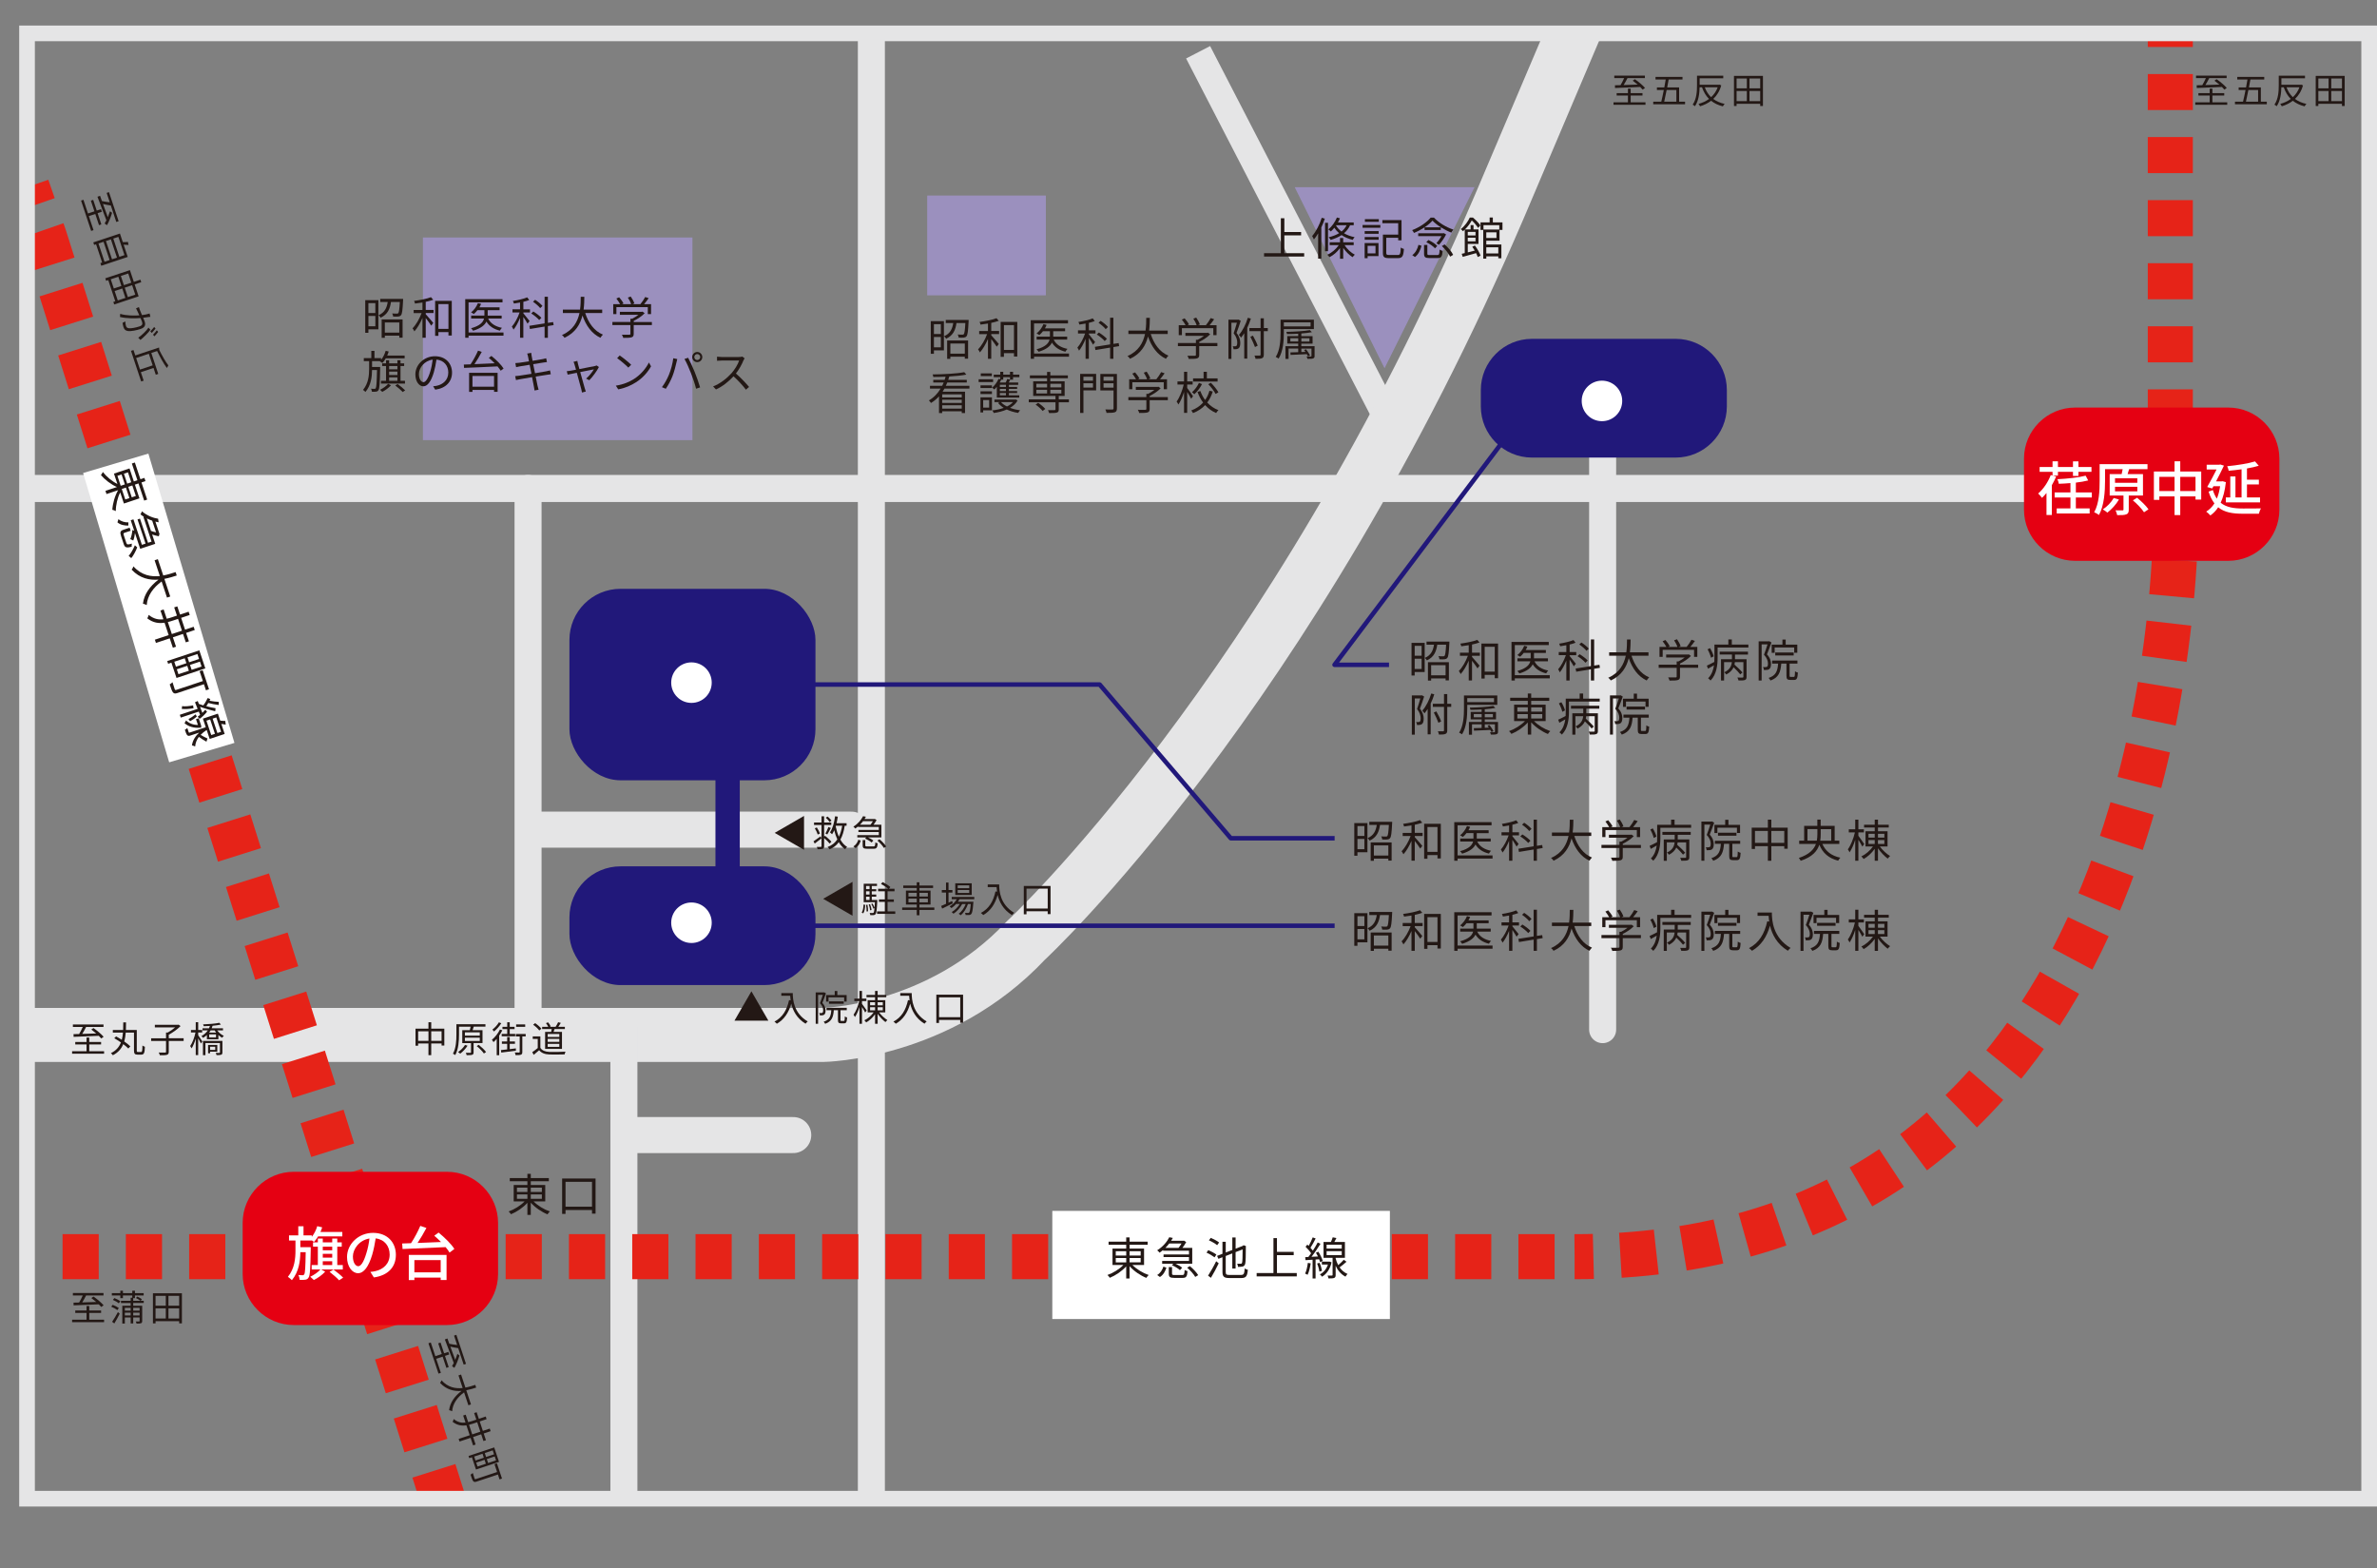<?xml version="1.0" encoding="UTF-8"?>
<svg id="_レイヤー_2" data-name="レイヤー_2" xmlns="http://www.w3.org/2000/svg" xmlns:xlink="http://www.w3.org/1999/xlink" viewBox="0 0 1214.44 801.26">
  <rect x="0" y="0" width="1214.44" height="801.26" fill="#808080" stroke="none"/>
  <defs>
    <style>
      .cls-1 {
        fill: #231815;
      }

      .cls-2 {
        clip-path: url(#clippath-4);
      }

      .cls-3, .cls-4, .cls-5, .cls-6, .cls-7, .cls-8, .cls-9, .cls-10, .cls-11, .cls-12 {
        fill: none;
      }

      .cls-3, .cls-5, .cls-9, .cls-11, .cls-12 {
        stroke: #e5e5e6;
      }

      .cls-3, .cls-9, .cls-11, .cls-12 {
        stroke-miterlimit: 10;
      }

      .cls-3, .cls-9, .cls-12 {
        stroke-linecap: round;
      }

      .cls-3, .cls-11 {
        stroke-width: 13.81px;
      }

      .cls-4 {
        stroke-dasharray: 18.41 13.81;
      }

      .cls-4, .cls-7, .cls-8, .cls-10 {
        stroke-linejoin: round;
      }

      .cls-4, .cls-7, .cls-10 {
        stroke: #e62318;
        stroke-width: 23.02px;
      }

      .cls-13 {
        fill: #fff;
      }

      .cls-5 {
        stroke-width: 8px;
      }

      .cls-7 {
        stroke-dasharray: 18.08 13.56;
      }

      .cls-8 {
        stroke: #21187a;
        stroke-width: 2.3px;
      }

      .cls-14 {
        clip-path: url(#clippath-1);
      }

      .cls-9 {
        stroke-width: 18.41px;
      }

      .cls-15 {
        clip-path: url(#clippath-3);
      }

      .cls-10 {
        stroke-dasharray: 18.48 13.86;
      }

      .cls-16 {
        fill: #9b90be;
      }

      .cls-17 {
        clip-path: url(#clippath-2);
      }

      .cls-12 {
        stroke-width: 27.62px;
      }

      .cls-18 {
        fill: #e50012;
      }

      .cls-19 {
        fill: #21187a;
      }

      .cls-20 {
        clip-path: url(#clippath);
      }
    </style>
    <clipPath id="clippath">
      <rect class="cls-6" x="13.81" y="17.05" width="1196.63" height="748.59"/>
    </clipPath>
    <clipPath id="clippath-1">
      <rect class="cls-6" x="13.81" y="17.05" width="1196.63" height="748.59"/>
    </clipPath>
    <clipPath id="clippath-2">
      <rect class="cls-6" x="13.81" y="17.05" width="1196.63" height="748.59"/>
    </clipPath>
    <clipPath id="clippath-3">
      <rect class="cls-6" x="13.81" y="17.05" width="1196.63" height="748.59"/>
    </clipPath>
    <clipPath id="clippath-4">
      <rect class="cls-6" x="13.81" y="17.05" width="1196.63" height="748.59"/>
    </clipPath>
  </defs>
  <g id="_レイヤー_1-2" data-name="レイヤー_1">
    <g>
      <g>
        <polygon class="cls-16" points="661.48 95.62 753.38 95.62 707.38 188.14 661.48 95.62"/>
        <g class="cls-20">
          <line class="cls-11" x1="708.24" y1="212.79" x2="612.13" y2="26.7"/>
        </g>
        <line class="cls-3" x1="818.81" y1="526.01" x2="818.81" y2="218.36"/>
        <g class="cls-14">
          <path class="cls-12" d="M13.81,528.72h406.53s59.2-.73,103.78-48.24c0,0,134.47-124.24,241.9-374.91l38.98-91.76"/>
          <polyline class="cls-3" points="1070.6 249.54 156.31 249.54 13.81 249.54"/>
          <line class="cls-3" x1="445.19" y1="794.36" x2="445.19" y2="13.81"/>
          <line class="cls-3" x1="318.76" y1="790.35" x2="318.76" y2="524.33"/>
        </g>
        <line class="cls-3" x1="269.79" y1="528.72" x2="269.79" y2="249.54"/>
        <line class="cls-9" x1="272.73" y1="423.84" x2="434.95" y2="423.84"/>
        <line class="cls-9" x1="323.43" y1="579.87" x2="405.28" y2="579.87"/>
        <g>
          <rect class="cls-19" x="290.93" y="442.59" width="125.7" height="60.66" rx="26.1" ry="26.1"/>
          <path class="cls-19" d="M882.27,207.66c0,14.35-11.75,26.1-26.1,26.1h-73.5c-14.36,0-26.1-11.74-26.1-26.1v-8.46c0-14.35,11.74-26.1,26.1-26.1h73.5c14.35,0,26.1,11.74,26.1,26.1v8.46Z"/>
          <rect class="cls-19" x="290.93" y="300.81" width="125.7" height="97.82" rx="26.1" ry="26.1"/>
          <path class="cls-19" d="M377.96,443.47c0,14.35-2.79,26.1-6.22,26.1s-6.21-11.74-6.21-26.1v-45.62c0-14.35,2.79-26.1,6.21-26.1s6.22,11.74,6.22,26.1v45.62Z"/>
          <rect class="cls-16" x="473.72" y="99.9" width="60.62" height="50.98"/>
          <g class="cls-17">
            <line class="cls-10" x1="31.96" y1="641.99" x2="801.29" y2="641.99"/>
            <polyline class="cls-7" points="227.13 768.64 22.77 121.33 13.81 95.62"/>
          </g>
          <rect class="cls-13" x="63.72" y="233.49" width="34.79" height="154.2" transform="translate(-85.2 36.03) rotate(-16.57)"/>
        </g>
        <g>
          <path class="cls-1" d="M61.41,251.6c-1.39,2.67-2.24,6.39-2.25,9.5-.46-.28-1.24-.58-1.77-.67.19-3.22,1.29-7.12,2.96-10l-5.94,1.97-.54-1.64,5.88-1.95c-3.03-1.3-6.13-3.71-8.19-6.1.33-.4.78-1.08.98-1.59,1.88,2.43,4.76,4.84,7.44,6.11l-1.76-5.28,7.95-2.64,2.21,6.64,1.83-.61-2.84-8.54,1.53-.51,2.84,8.54,2.05-.68.54,1.64-2.05.68,2.91,8.76-1.53.51-2.91-8.76-1.83.61,2.33,7.01-7.95,2.64-1.87-5.63ZM59.99,243.1l1.68,5.07,2.12-.7-1.68-5.07-2.12.7ZM66.12,254.47l-1.79-5.37-2.12.7,1.79,5.37,2.12-.7ZM63.31,242l1.68,5.07,2.07-.69-1.68-5.07-2.07.69ZM67.61,248.01l-2.07.69,1.79,5.37,2.07-.69-1.79-5.37Z"/>
          <path class="cls-1" d="M60.52,265.21c1.4,1.23,3.33,1.71,5.08,1.66l-.04,1.64c-1.96.02-3.99-.32-5.56-1.64l.52-1.65ZM64.56,277.38c.3.9.68.94,2.83.34-.14.39-.16,1.14-.1,1.59-2.7.7-3.49.43-4.07-1.31l-1.32-3.97c-.73-2.18-.44-2.86,1.15-3.39l3.19-1.06.52,1.57-3.17,1.05c-.57.19-.61.42-.26,1.49l1.23,3.69ZM70.11,279.63c-.74,1.94-1.98,4.27-3.05,5.5l-1.33-1.16c1.06-1.13,2.37-3.45,3.18-5.4l1.2,1.06ZM73.59,264.05c-.63-.37-1.24-.8-1.85-1.28.28-.39.64-1.06.77-1.54,2.73,2.29,5.87,3.43,8.28,3.77l.25,1.83c-.54-.09-1.09-.22-1.65-.37l1.97,5.94.15.24-.36,1.33c-1.05-.18-2.31-.52-3.41-.9l1.58,4.76-7.69,2.55-2.68-8.08c-.14,1.4-.46,2.92-.88,3.83l-1.51-.69c.52-1.05.96-3.08,1.1-4.71l.92.44-1.79-5.39,1.38-.46,4.33,13.01,1.86-.62-4.1-12.34,1.27-.42,4.1,12.34,1.81-.6-4.17-12.56.33-.11ZM77.75,265.99c-.9-.31-1.83-.68-2.73-1.15l2.12,6.38c.78.3,1.74.56,2.6.74l-1.98-5.96Z"/>
          <path class="cls-1" d="M82.59,297.05c-4.3,3.12-7.3,7.28-7.63,12.06-.5-.27-1.36-.59-1.93-.71.59-4.85,3.54-8.91,7.92-12.28-4.54.35-9.52-.62-13.7-5.12.36-.39.75-1.1.92-1.67,4.16,4.63,9.08,5.42,13.5,4.95l-2.68-8.06,1.66-.55,2.76,8.32c2.4-.43,4.58-1.18,6.31-1.73l.58,1.75c-1.75.56-3.92,1.26-6.32,1.71l3,9.02-1.66.55-2.74-8.23Z"/>
          <path class="cls-1" d="M88.32,330.92l-1.6-4.8-7.05,2.34-.55-1.66,7.05-2.34-2.1-6.33c-2.93.44-5.87.06-8.82-2.23.25-.42.6-1.24.72-1.77,2.56,2.08,5.02,2.55,7.51,2.25l-1.5-4.5,1.62-.54,1.58,4.76c.92-.21,1.85-.49,2.79-.8l2.42-.81-1.39-4.19,1.59-.53,1.39,4.19,4.39-1.46.56,1.68-4.39,1.46,2,6.03,4.41-1.47.55,1.66-4.41,1.47,1.43,4.3-1.59.53-1.43-4.3-5.17,1.72,1.6,4.8-1.62.54ZM87.79,323.92l5.17-1.72-2-6.03-2.45.81c-.92.31-1.84.59-2.76.8l2.04,6.14Z"/>
          <path class="cls-1" d="M90.18,346.36l-2.6-7.82-1.68.56-.46-1.4,16.4-5.45,3.06,9.21-14.72,4.89ZM105.22,352.64l-1.03-3.1-13.63,4.53c-1.07.36-1.67.29-2.21-.38-.52-.68-.96-2.01-1.64-4.06.41-.23,1.07-.72,1.43-1.1.45,1.57.99,3.12,1.12,3.53.17.43.35.54.76.4l13.63-4.53-1.67-5.02,1.57-.52,3.24,9.74-1.57.52ZM89.05,338.06l.84,2.53,5.33-1.77-.84-2.53-5.33,1.77ZM91.17,344.43l5.33-1.77-.83-2.51-5.33,1.77.83,2.51ZM100.86,334.13l-5.07,1.68.84,2.53,5.07-1.68-.84-2.53ZM102.98,340.51l-.83-2.51-5.07,1.68.83,2.51,5.07-1.68Z"/>
          <path class="cls-1" d="M101.54,363.54l-9.19,3.06-.48-1.44,9.11-3.03-1.36-3.36,1.41-.64.57,1.48c.69.25,1.46.51,2.26.75.77-.96,1.65-2.47,2.27-3.76l1.32.53c-.12.28-.25.57-.4.86,1.49.31,3.4.52,4.75.58l-.05,1.59c-1.75-.24-3.83-.59-5.33-1.02-.33.62-.68,1.17-1.01,1.64,1.65.45,3.35.8,4.73,1.02l-.18,1.56c-2.4-.58-5.41-1.4-7.76-2.27l1.2,3.09c.53-.52,1.06-1.05,1.51-1.59l.87,1.02c-1.09,1.38-2.68,2.88-3.77,3.61l-1.02-1.09c.39-.23.81-.54,1.25-.92l-.68-1.69ZM98.88,361.81c-2.15.38-4.42.57-6.05.34.12-.31.18-1.06.19-1.4,1.56.23,3.66,0,5.64-.4l.22,1.46ZM102.76,371.74c-3.7.38-6.55-.59-8.5-2.31.28-.33.66-1.02.77-1.4,1.5,1.44,3.61,2.32,6.08,2.32l-.98-2.95,1.4-.46,1.18,3.56.1.23-.05,1.01ZM105.46,378.9c-1.28-.71-2.75-1.63-3.85-2.46-1.01,1.35-1.75,2.98-1.91,4.9-.4-.18-1.15-.47-1.64-.55.42-2.74,1.96-4.92,3.7-6.52l-4.45,1.48c-.81.27-1.27.25-1.7-.23-.4-.47-.71-1.32-1.16-2.69.38-.17.92-.57,1.25-.9.3.97.59,1.86.7,2.1.09.28.18.33.42.25l8.3-2.76-1.46-4.39,7.67-2.55,1.19,3.58c.86.1,1.84.14,2.56.12l.25,1.91c-.76-.09-1.56-.23-2.25-.37l1.71,5.13-7.66,2.55-1.5-4.5-.28.09c-.98.62-1.98,1.41-2.84,2.33,1.11.7,2.51,1.42,3.5,1.84l-.53,1.63ZM100.59,366.02c-1.04.95-2.48,1.94-3.48,2.44l-.81-1.14c1.01-.46,2.48-1.43,3.55-2.39l.75,1.08ZM105.48,368.17l2.44,7.34,1.9-.63-2.44-7.34-1.9.63ZM108.63,367.13l2.44,7.34,1.88-.62-2.44-7.34-1.88.62Z"/>
        </g>
        <g class="cls-15">
          <path class="cls-18" d="M254.47,650.83c0,14.35-11.75,26.1-26.1,26.1h-78.3c-14.35,0-26.1-11.74-26.1-26.1v-26.1c0-14.35,11.75-26.1,26.1-26.1h78.3c14.35,0,26.1,11.74,26.1,26.1v26.1Z"/>
        </g>
        <g>
          <path class="cls-13" d="M158.76,638.32c-.18,9.93-.36,13.35-1.11,14.37-.45.75-.99.99-1.74,1.08-.66.12-1.74.12-2.79.09-.06-.75-.3-1.8-.72-2.49.96.09,1.8.12,2.22.12.36,0,.57-.09.81-.45.45-.63.63-3.45.75-11.34h-2.73c-.06,4.65-.72,9.9-4.32,14.31-.45-.54-1.38-1.26-2.04-1.71,3.45-4.26,3.87-9.36,3.87-13.5v-5.07h-3.3v-2.61h4.74v-4.65h2.67v4.65h4.23v.75c1.23-1.53,2.22-3.48,2.79-5.46l2.52.6c-.24.81-.54,1.59-.9,2.37h11.19v2.25h-12.36c-.66,1.08-1.38,2.07-2.13,2.85-.27-.24-.69-.54-1.11-.84v.09h-5.85v3.42h5.31v1.17ZM164.1,648.55l2.04,1.11c-1.44,1.59-3.84,3.33-5.79,4.26-.45-.45-1.29-1.23-1.83-1.68,1.92-.87,4.05-2.4,5.19-3.69h-4.47v-2.28h3.15v-9.39h-2.46v-2.19h2.46v-1.95h2.52v1.95h4.83v-1.95h2.58v1.95h2.28v2.19h-2.28v9.39h2.82v2.28h-11.04ZM164.91,636.88v1.86h4.83v-1.86h-4.83ZM164.91,642.49h4.83v-1.95h-4.83v1.95ZM164.91,646.27h4.83v-1.95h-4.83v1.95ZM170.37,648.58c1.65,1.2,3.84,2.97,4.95,4.14l-2.07,1.35c-1.02-1.14-3.18-3.03-4.86-4.32l1.98-1.17Z"/>
          <path class="cls-13" d="M189.24,649.78c1.05-.09,1.92-.24,2.64-.42,3.81-.87,7.2-3.63,7.2-8.43,0-4.32-2.58-7.71-7.14-8.28-.42,2.67-.96,5.55-1.77,8.34-1.8,6.06-4.26,9.45-7.23,9.45s-5.64-3.33-5.64-8.28c0-6.6,5.85-12.33,13.29-12.33s11.67,4.98,11.67,11.22-3.99,10.53-11.25,11.55l-1.77-2.82ZM187.14,640.36c.75-2.34,1.32-5.04,1.62-7.65-5.34.87-8.46,5.52-8.46,9.18,0,3.42,1.53,4.98,2.73,4.98,1.29,0,2.73-1.92,4.11-6.51Z"/>
          <path class="cls-13" d="M224.07,629.68c2.97,2.4,6.51,5.85,8.07,8.37l-2.46,1.86c-.48-.84-1.17-1.8-2.01-2.79-8.01.39-16.47.72-21.99.96l-.21-2.82,4.53-.15c1.74-2.64,3.6-6.12,4.74-8.85l3.12,1.08c-1.32,2.52-2.97,5.31-4.53,7.65,3.75-.15,7.89-.3,12-.48-1.14-1.14-2.31-2.25-3.45-3.21l2.19-1.62ZM208.86,641.08h19.29v12.84h-3v-1.23h-13.44v1.26h-2.85v-12.87ZM211.71,643.75v6.24h13.44v-6.24h-13.44Z"/>
        </g>
        <g>
          <path class="cls-1" d="M1137.92,52.27v1.27h-16.34v-1.27h7.37v-3.46h-5.76v-1.25h5.76v-2.28h1.4v2.28h6.04v1.25h-6.04v3.46h7.57ZM1122.32,43.56c.83-.02,1.79-.04,2.85-.06.63-1.05,1.34-2.43,1.86-3.61h-5.05v-1.25h15.64v1.25h-8.88c-.59,1.2-1.33,2.5-1.99,3.55,2.19-.06,4.68-.15,7.17-.22-.83-.72-1.71-1.42-2.52-2.01l1.1-.75c1.82,1.25,4.07,3.15,5.18,4.46l-1.2.87c-.33-.41-.75-.87-1.27-1.36-4.71.2-9.67.42-12.86.53l-.04-1.4Z"/>
          <path class="cls-1" d="M1158.14,51.96v1.33h-16.26v-1.33h4.11c.41-1.68.87-3.79,1.29-5.97h-3.52v-1.34h3.78c.28-1.4.52-2.76.72-4.03h-5.21v-1.34h13.78v1.34h-7.07c-.22,1.27-.48,2.65-.74,4.03h6.08v7.31h3.06ZM1148.73,45.99c-.42,2.19-.87,4.31-1.25,5.97h6.22v-5.97h-4.97Z"/>
          <path class="cls-1" d="M1176.63,43.6c-.81,2.95-2.25,5.21-4.09,6.94,1.58,1.18,3.52,2.04,5.84,2.54-.35.29-.72.87-.92,1.25-2.41-.59-4.38-1.55-6.02-2.85-1.68,1.29-3.61,2.21-5.65,2.82-.17-.37-.52-.96-.79-1.23,1.93-.5,3.78-1.34,5.38-2.52-1.57-1.58-2.74-3.55-3.59-5.95h-1.22c-.05,3.02-.5,6.94-2.38,9.67-.24-.24-.81-.64-1.16-.81,2.01-2.85,2.21-6.91,2.21-9.82v-4.97h13.41v1.33h-12.06v3.3h9.83l.28-.07.94.39ZM1168.21,44.59c.74,1.99,1.8,3.68,3.24,5.05,1.46-1.34,2.63-3.02,3.37-5.05h-6.61Z"/>
          <path class="cls-1" d="M1197.93,38.77v15.38h-1.4v-1.12h-12.06v1.12h-1.34v-15.38h14.81ZM1184.47,40.1v5.03h5.23v-5.03h-5.23ZM1184.47,51.66h5.23v-5.17h-5.23v5.17ZM1196.54,40.1h-5.47v5.03h5.47v-5.03ZM1196.54,51.66v-5.17h-5.47v5.17h5.47Z"/>
        </g>
        <g>
          <path class="cls-1" d="M840.7,52.27v1.27h-16.34v-1.27h7.37v-3.46h-5.76v-1.25h5.76v-2.28h1.4v2.28h6.04v1.25h-6.04v3.46h7.57ZM825.1,43.56c.83-.02,1.79-.04,2.85-.06.63-1.05,1.34-2.43,1.86-3.61h-5.05v-1.25h15.64v1.25h-8.88c-.59,1.2-1.33,2.5-1.99,3.55,2.19-.06,4.68-.15,7.17-.22-.83-.72-1.71-1.42-2.52-2.01l1.1-.75c1.82,1.25,4.07,3.15,5.18,4.46l-1.2.87c-.33-.41-.75-.87-1.27-1.36-4.71.2-9.67.42-12.86.53l-.04-1.4Z"/>
          <path class="cls-1" d="M860.92,51.96v1.33h-16.26v-1.33h4.11c.41-1.68.87-3.79,1.29-5.97h-3.52v-1.34h3.78c.28-1.4.52-2.76.72-4.03h-5.21v-1.34h13.78v1.34h-7.07c-.22,1.27-.48,2.65-.74,4.03h6.08v7.31h3.06ZM851.51,45.99c-.42,2.19-.87,4.31-1.25,5.97h6.22v-5.97h-4.97Z"/>
          <path class="cls-1" d="M879.41,43.6c-.81,2.95-2.25,5.21-4.09,6.94,1.58,1.18,3.52,2.04,5.84,2.54-.35.29-.72.87-.92,1.25-2.41-.59-4.38-1.55-6.02-2.85-1.68,1.29-3.61,2.21-5.65,2.82-.17-.37-.52-.96-.79-1.23,1.93-.5,3.78-1.34,5.38-2.52-1.57-1.58-2.74-3.55-3.59-5.95h-1.22c-.05,3.02-.5,6.94-2.38,9.67-.24-.24-.81-.64-1.16-.81,2.01-2.85,2.21-6.91,2.21-9.82v-4.97h13.41v1.33h-12.06v3.3h9.83l.28-.07.94.39ZM870.99,44.59c.74,1.99,1.8,3.68,3.24,5.05,1.46-1.34,2.63-3.02,3.37-5.05h-6.61Z"/>
          <path class="cls-1" d="M900.71,38.77v15.38h-1.4v-1.12h-12.06v1.12h-1.34v-15.38h14.81ZM887.25,40.1v5.03h5.23v-5.03h-5.23ZM887.25,51.66h5.23v-5.17h-5.23v5.17ZM899.31,40.1h-5.47v5.03h5.47v-5.03ZM899.31,51.66v-5.17h-5.47v5.17h5.47Z"/>
        </g>
        <g>
          <path class="cls-1" d="M47.78,117.57l-1.21.4-5.15-15.5,1.21-.4,2.32,6.99,3.29-1.09-1.82-5.47,1.19-.4,1.82,5.47,2.17-.72.44,1.33-2.17.72,1.91,5.73-1.19.4-1.91-5.73-3.29,1.09,2.39,7.18ZM51.12,100.02c.28.78.6,1.68.95,2.69,1.19.26,2.73.51,4.01.63l-1.59-4.79,1.19-.39,4.93,14.84-1.19.4-2.8-8.42c-1.32-.18-2.79-.47-4-.77.74,2.06,1.62,4.39,2.47,6.73.42-1.01.8-2.07,1.11-3.03l1.06.81c-.61,2.12-1.71,4.86-2.6,6.32l-1.2-.86c.28-.44.58-.99.89-1.64-1.68-4.41-3.45-9.04-4.56-12.03l1.32-.48Z"/>
          <path class="cls-1" d="M65.27,131.26l-13.53,4.5-.45-1.35.89-.3-3.1-9.32-.98.33-.43-1.29,13.61-4.52,1.46,4.39c.86,0,1.89-.03,2.62-.11l.3,1.55c-.84-.01-1.73-.07-2.49-.14l2.09,6.27ZM53.41,133.71l2.59-.86-3.1-9.32-2.59.86,3.1,9.32ZM56.66,122.29l-2.53.84,3.1,9.32,2.53-.84-3.1-9.32ZM60.49,121.01l-2.61.87,3.1,9.32,2.6-.87-3.1-9.32Z"/>
          <path class="cls-1" d="M70.84,151.4l-12.5,4.15-.44-1.31,1-.33-3.59-10.8-1.08.36-.43-1.29,12.58-4.18,1.99,6,3.36-1.12.43,1.29-3.36,1.11,2.03,6.12ZM56.59,142.68l1.56,4.7,3.88-1.29-1.56-4.7-3.88,1.29ZM60.18,153.49l3.88-1.29-1.6-4.81-3.88,1.29,1.6,4.81ZM65.52,139.72l-3.78,1.25,1.56,4.7,3.78-1.25-1.56-4.7ZM67.51,145.71l-3.78,1.25,1.6,4.81,3.78-1.25-1.6-4.81Z"/>
          <path class="cls-1" d="M76.85,161.85c-.36.04-.73.07-1.1.13-.54.06-1.61.24-2.6.36.34.78.63,1.48.77,1.9.52,1.56.32,3.02-2.02,3.79-2.06.69-4.88,1.31-6.57,1.08-1.34-.18-1.9-.94-2.27-2.06-.22-.66-.37-1.53-.44-2.13l1.41-.72c0,.81.16,1.77.32,2.26.21.63.52,1.09,1.39,1.21,1.34.18,3.68-.31,5.55-.93,1.57-.52,1.61-1.33,1.24-2.45-.14-.42-.42-1.08-.74-1.81-2.69.2-6.98.3-10.49-.55l.11-1.61c2.95.98,7.27.96,9.77.79-.39-.88-.75-1.67-.95-2.11-.19-.4-.49-1.08-.73-1.49l1.47-.64c.16.55.31.98.51,1.54.21.57.63,1.54,1.06,2.56,1.32-.17,2.74-.41,3.9-.81l.39,1.7ZM76.85,168.45c-1.04,1.55-3.68,4.1-5.1,5.21l-1.11-1.13c1.61-1.12,4.18-3.48,5.19-5.16l1.02,1.08ZM76.81,169.26c.58-.58,1.45-1.53,1.96-2.22l.69.8c-.47.64-1.33,1.65-1.91,2.25l-.74-.82ZM78.19,171c.62-.63,1.43-1.54,1.93-2.25l.69.8c-.48.66-1.35,1.71-1.89,2.26l-.73-.8Z"/>
          <path class="cls-1" d="M73.4,194.46l-1.28.42-5.2-15.64,1.28-.42.92,2.76,12.15-4.04.12,1.28c1.46,2.95,3.25,6.1,4.62,7.84l-.74,1.35c-1.64-2.15-3.5-5.57-5-8.68l-2.97.99,3.55,10.7-1.26.42-1.15-3.46-6.48,2.15,1.44,4.33ZM69.56,182.89l1.96,5.91,6.48-2.15-1.96-5.91-6.48,2.15Z"/>
        </g>
        <g>
          <path class="cls-1" d="M53.18,674.19v1.27h-16.34v-1.27h7.37v-3.46h-5.76v-1.25h5.76v-2.28h1.4v2.28h6.04v1.25h-6.04v3.46h7.57ZM37.58,665.48c.83-.02,1.79-.04,2.85-.06.63-1.05,1.34-2.43,1.86-3.61h-5.05v-1.25h15.64v1.25h-8.88c-.59,1.2-1.33,2.5-1.99,3.55,2.19-.06,4.68-.15,7.17-.22-.83-.72-1.71-1.42-2.52-2.01l1.1-.76c1.82,1.25,4.07,3.15,5.18,4.46l-1.2.87c-.33-.41-.75-.87-1.27-1.36-4.71.2-9.67.42-12.86.53l-.04-1.4Z"/>
          <path class="cls-1" d="M59.95,669.29c-.68-.55-2.04-1.29-3.13-1.73l.74-.96c1.09.41,2.45,1.09,3.15,1.62l-.75,1.07ZM68.06,665.68v1.4h4.59v7.75c0,.64-.15.98-.61,1.18-.46.18-1.18.18-2.28.18-.05-.31-.24-.79-.41-1.09h1.69c.2,0,.28-.07.28-.28v-1.77h-3.26v3.04h-1.31v-3.04h-2.96v3.11h-1.31v-9.1h4.27v-1.4h-4.95v-1.12h4.95v-1.57h.83v-1.14h-4.77v1.36h-1.34v-1.36h-4.33v-1.2h4.33v-1.23h1.34v1.23h4.77v-1.23h1.36v1.23h4.46v1.2h-4.46v1.36h-.88v1.34h3.72c-.57-.44-1.55-1.07-2.32-1.4l.65-.75c.85.33,1.88.94,2.39,1.34l-.61.81h1.55v1.12h-5.38ZM57.28,675.27c.83-1.18,2.04-3.21,2.97-4.95l.92.79c-.81,1.62-1.86,3.55-2.76,5.01l-1.12-.85ZM58.43,663.14c1.05.39,2.38,1.1,3.04,1.64l-.79,1.05c-.63-.57-1.93-1.31-3-1.75l.76-.94ZM63.79,668.15v1.42h2.96v-1.42h-2.96ZM66.75,672.03v-1.44h-2.96v1.44h2.96ZM68.06,668.15v1.42h3.26v-1.42h-3.26ZM71.32,672.03v-1.44h-3.26v1.44h3.26Z"/>
          <path class="cls-1" d="M92.94,660.69v15.38h-1.4v-1.12h-12.06v1.12h-1.34v-15.38h14.81ZM79.47,662.01v5.03h5.23v-5.03h-5.23ZM79.47,673.58h5.23v-5.18h-5.23v5.18ZM91.54,662.01h-5.47v5.03h5.47v-5.03ZM91.54,673.58v-5.18h-5.47v5.18h5.47Z"/>
        </g>
        <g>
          <path class="cls-1" d="M225.25,701.34l-1.21.4-5.15-15.5,1.21-.4,2.32,6.99,3.29-1.09-1.82-5.47,1.19-.39,1.82,5.47,2.17-.72.44,1.33-2.17.72,1.91,5.73-1.19.4-1.91-5.73-3.29,1.09,2.39,7.18ZM228.6,683.79c.28.78.6,1.68.95,2.69,1.19.26,2.73.51,4.01.63l-1.59-4.79,1.19-.4,4.93,14.84-1.19.39-2.8-8.42c-1.32-.18-2.79-.47-4-.77.74,2.06,1.61,4.39,2.47,6.73.42-1.01.81-2.07,1.11-3.03l1.07.81c-.61,2.12-1.71,4.86-2.6,6.32l-1.2-.86c.28-.44.58-.99.89-1.63-1.68-4.41-3.45-9.04-4.56-12.03l1.32-.48Z"/>
          <path class="cls-1" d="M237.12,711.31c-3.44,2.5-5.85,5.82-6.11,9.66-.4-.22-1.09-.47-1.55-.57.47-3.88,2.83-7.13,6.34-9.83-3.63.28-7.62-.5-10.97-4.1.28-.31.6-.88.74-1.33,3.33,3.71,7.26,4.34,10.81,3.96l-2.14-6.45,1.33-.44,2.21,6.66c1.92-.35,3.67-.95,5.05-1.39l.46,1.4c-1.4.45-3.14,1-5.06,1.37l2.4,7.22-1.33.44-2.19-6.59Z"/>
          <path class="cls-1" d="M241.7,738.39l-1.28-3.84-5.64,1.88-.44-1.33,5.64-1.88-1.68-5.07c-2.35.35-4.7.05-7.06-1.79.2-.34.48-1,.58-1.41,2.05,1.67,4.02,2.04,6.02,1.8l-1.2-3.6,1.29-.43,1.27,3.81c.74-.17,1.48-.39,2.23-.64l1.94-.65-1.12-3.36,1.28-.42,1.12,3.36,3.51-1.17.45,1.35-3.51,1.17,1.6,4.82,3.53-1.17.44,1.33-3.53,1.17,1.14,3.44-1.28.42-1.14-3.44-4.14,1.38,1.28,3.85-1.29.43ZM241.27,732.79l4.14-1.38-1.6-4.82-1.96.65c-.73.24-1.47.47-2.21.64l1.63,4.91Z"/>
          <path class="cls-1" d="M243.18,750.74l-2.08-6.26-1.35.45-.37-1.12,13.12-4.36,2.45,7.38-11.78,3.92ZM255.22,755.77l-.82-2.48-10.91,3.62c-.86.29-1.34.23-1.77-.3-.41-.54-.77-1.61-1.31-3.25.33-.19.86-.58,1.14-.88.36,1.26.79,2.49.9,2.83.13.34.28.43.61.32l10.91-3.62-1.34-4.02,1.26-.42,2.59,7.79-1.26.42ZM242.27,744.1l.67,2.03,4.26-1.42-.67-2.03-4.26,1.42ZM243.97,749.2l4.26-1.42-.67-2.01-4.26,1.42.67,2.01ZM251.73,740.95l-4.05,1.35.67,2.03,4.05-1.35-.67-2.03ZM253.43,746.06l-.67-2.01-4.05,1.35.67,2.01,4.05-1.35Z"/>
        </g>
        <g>
          <path class="cls-1" d="M272.63,613.77c2.09,2.16,5.36,4.14,8.31,5.13-.41.34-.94.99-1.2,1.47-2.99-1.2-6.35-3.47-8.56-5.96v6.26h-1.73v-6.19c-2.19,2.46-5.45,4.65-8.38,5.84-.28-.44-.78-1.08-1.2-1.43,2.9-1.01,6.1-2.99,8.15-5.13h-5.57v-8.38h7v-1.93h-9v-1.61h9v-2.16h1.73v2.16h9.23v1.61h-9.23v1.93h7.39v8.38h-5.94ZM264.12,608.94h5.34v-2.19h-5.34v2.19ZM264.12,612.43h5.34v-2.23h-5.34v2.23ZM271.18,606.75v2.19h5.66v-2.19h-5.66ZM276.84,610.2h-5.66v2.23h5.66v-2.23Z"/>
          <path class="cls-1" d="M304.28,602.06v17.95h-1.82v-1.84h-13.53v1.96h-1.73v-18.06h17.07ZM302.46,616.44v-12.68h-13.53v12.68h13.53Z"/>
        </g>
        <g>
          <path class="cls-1" d="M53.18,537.03v1.27h-16.34v-1.27h7.37v-3.46h-5.76v-1.25h5.76v-2.28h1.4v2.28h6.04v1.25h-6.04v3.46h7.57ZM37.58,528.31c.83-.02,1.79-.04,2.85-.06.63-1.05,1.34-2.43,1.86-3.61h-5.05v-1.25h15.64v1.25h-8.88c-.59,1.2-1.33,2.5-1.99,3.55,2.19-.06,4.68-.15,7.17-.22-.83-.72-1.71-1.42-2.52-2.01l1.1-.76c1.82,1.25,4.07,3.15,5.18,4.46l-1.2.87c-.33-.41-.75-.87-1.27-1.36-4.71.2-9.67.42-12.86.53l-.04-1.4Z"/>
          <path class="cls-1" d="M72.07,537.43c.55,0,.64-.57.7-3.31.31.26.9.52,1.27.63-.11,3.08-.44,4.03-1.84,4.03h-1.95c-1.34,0-1.79-.46-1.79-2.15v-9.1h-4.22c-.13,1.55-.35,3.08-.77,4.51,1.25.87,2.38,1.75,3.13,2.5l-1.03,1.11c-.63-.66-1.55-1.44-2.6-2.23-.96,2.32-2.58,4.31-5.32,5.67-.18-.33-.64-.81-1-1.07,2.71-1.29,4.25-3.21,5.14-5.47-1.12-.77-2.32-1.53-3.41-2.14l.94-.94c.92.5,1.93,1.09,2.91,1.73.31-1.18.5-2.41.59-3.68h-5.17v-1.34h5.27c.06-1.29.06-2.6.06-3.87h1.42c0,1.27-.02,2.58-.07,3.87h5.56v10.46c0,.68.09.79.59.79h1.6Z"/>
          <path class="cls-1" d="M93.82,531.78h-7.59v5.51c0,.92-.24,1.34-.92,1.57-.68.22-1.88.26-3.63.24-.11-.39-.35-1.01-.59-1.4,1.47.06,2.84.06,3.22.04.41-.02.52-.11.52-.44v-5.51h-7.61v-1.36h7.61v-2.95h.87c1.31-.72,2.73-1.69,3.79-2.62h-10.37v-1.33h11.81l.33-.07.99.75c-1.57,1.58-3.98,3.3-6.02,4.4v1.81h7.59v1.36Z"/>
          <path class="cls-1" d="M101.26,528.87c.5.68,1.82,2.73,2.14,3.2l-.74,1.01c-.26-.59-.88-1.73-1.4-2.65v8.6h-1.25v-8.42c-.59,1.93-1.34,3.81-2.12,4.97-.17-.35-.5-.88-.72-1.2,1.11-1.53,2.19-4.4,2.71-6.91h-2.32v-1.27h2.45v-3.98h1.25v3.98h2.03v1.27h-2.03v1.38ZM110.96,526.4c.87,1.16,2.15,2.21,3.41,2.78-.28.22-.66.66-.87.99-.64-.35-1.31-.85-1.92-1.42v2.17h-5.88v-2.16c-.57.53-1.22,1.01-1.97,1.46-.18-.31-.55-.74-.85-.9,1.47-.79,2.54-1.82,3.3-2.93h-2.73v-1.09h3.35c.18-.39.35-.79.46-1.18-1.09.07-2.17.11-3.17.13-.04-.26-.18-.7-.31-.94,2.85-.09,6.39-.37,8.27-.81l.81.92c-1.14.26-2.65.46-4.25.61-.13.42-.28.85-.46,1.27h5.78v1.09h-2.98ZM113.63,537.63c0,.64-.13.99-.61,1.2-.48.18-1.23.2-2.38.2-.07-.33-.26-.83-.44-1.14.87.04,1.62.04,1.86.02.24-.02.31-.07.31-.28v-4.77h-7.42v6.19h-1.27v-7.28h9.95v5.86ZM107.34,537.26v.81h-1.03v-4.22h4.7v3.41h-3.67ZM107.61,526.4c-.22.39-.46.76-.74,1.12h3.57c-.28-.37-.55-.74-.77-1.12h-2.06ZM110.37,528.42h-3.48v1.6h3.48v-1.6ZM107.34,534.74v1.62h2.62v-1.62h-2.62Z"/>
        </g>
        <g>
          <path class="cls-1" d="M227.01,525.51v8.62h-1.4v-1.05h-5.29v5.97h-1.42v-5.97h-5.27v1.14h-1.34v-8.71h6.61v-3.28h1.42v3.28h6.69ZM218.91,531.74v-4.88h-5.27v4.88h5.27ZM225.61,531.74v-4.88h-5.29v4.88h5.29Z"/>
          <path class="cls-1" d="M241.96,532.88v4.7c0,.72-.15,1.09-.7,1.27-.55.2-1.44.2-2.85.2-.05-.35-.26-.85-.42-1.2,1.07.04,2.03.04,2.3.02.28,0,.35-.09.35-.31v-4.68h-4.46v-6.58h3.85c.17-.57.33-1.25.42-1.8h-5.93v4.05c0,3.04-.24,7.46-1.93,10.46-.26-.22-.83-.57-1.18-.7,1.62-2.87,1.77-6.89,1.77-9.78v-5.27h14.84v1.23h-5.97c-.18.61-.39,1.25-.59,1.8h5.06v6.58h-4.57ZM238.87,534.21c-.96,1.55-2.41,3.08-3.74,4.07-.24-.24-.81-.63-1.12-.81,1.36-.88,2.73-2.25,3.57-3.63l1.29.37ZM237.52,529.07h7.61v-1.68h-7.61v1.68ZM237.52,531.79h7.61v-1.69h-7.61v1.69ZM244.59,533.77c1.36,1.07,2.98,2.6,3.74,3.68l-1.1.75c-.7-1.09-2.3-2.67-3.68-3.78l1.05-.66Z"/>
          <path class="cls-1" d="M256.64,526.34c-.44.94-1,1.84-1.6,2.73v10h-1.27v-8.34c-.52.61-1.09,1.16-1.62,1.66-.15-.29-.57-.92-.81-1.22,1.58-1.27,3.13-3.24,4.09-5.23l1.22.41ZM256.12,522.72c-.88,1.49-2.38,3.19-3.76,4.24-.18-.28-.53-.75-.77-.99,1.25-.94,2.62-2.45,3.28-3.68l1.25.44ZM263.58,536.77c-2.69.37-5.49.7-7.48.96l-.17-1.27c.88-.09,1.97-.2,3.19-.35v-2.85h-2.69v-1.2h2.69v-2.27h1.31v2.27h2.67v1.2h-2.67v2.71l3.13-.39.02,1.2ZM259.14,525.75h-2.43v-1.18h2.43v-2.32h1.29v2.32h2.47v1.18h-2.47v2.45h2.8v1.21h-6.91v-1.21h2.82v-2.45ZM268.57,529.47h-1.71v7.92c0,.77-.15,1.2-.68,1.4-.53.24-1.44.26-2.76.26-.04-.37-.22-.98-.41-1.36,1.01.04,1.9.04,2.16.02.28-.02.35-.07.35-.33v-7.9h-1.97v-1.25h5.03v1.25ZM268.33,524.56h-4.62v-1.23h4.62v1.23Z"/>
          <path class="cls-1" d="M276.08,535.33c.87,1.34,2.47,1.97,4.59,2.06,2.01.07,6.1.02,8.25-.13-.15.33-.39.98-.44,1.4-2.01.07-5.78.11-7.81.04-2.39-.09-4.03-.76-5.21-2.17-.88.77-1.81,1.57-2.78,2.36l-.74-1.38c.85-.55,1.88-1.33,2.8-2.1v-4.66h-2.56v-1.29h3.9v5.88ZM275.51,526.44c-.57-.88-1.93-2.12-3.13-2.93l1.01-.81c1.18.77,2.56,1.95,3.21,2.84l-1.09.9ZM281.59,527.17c.09-.46.2-.98.28-1.46h-4.88v-1.14h3.11c-.24-.57-.7-1.31-1.16-1.88l1.05-.41c.57.59,1.14,1.46,1.36,2.08l-.48.2h3c.44-.66,1-1.68,1.29-2.34l1.36.35c-.39.68-.85,1.42-1.25,1.99h3.33v1.14h-5.25c-.17.5-.35,1.01-.52,1.46h4.29v8.67h-8.62v-8.67h3.08ZM285.77,528.22h-5.95v1.53h5.95v-1.53ZM285.77,530.74h-5.95v1.51h5.95v-1.51ZM285.77,533.27h-5.95v1.53h5.95v-1.53Z"/>
        </g>
        <g>
          <path class="cls-1" d="M698.64,435.39h-5.11v1.77h-1.61v-16.68h6.72v14.91ZM693.54,422.02v5.04h3.54v-5.04h-3.54ZM697.08,433.84v-5.27h-3.54v5.27h3.54ZM711.28,419.85s0,.51-.02.76c-.25,5.02-.48,6.93-1.08,7.59-.37.44-.78.6-1.4.67-.55.05-1.56.05-2.58,0-.05-.51-.23-1.15-.51-1.59,1.04.09,2,.09,2.35.09.37,0,.58-.02.76-.23.34-.39.6-1.89.8-5.71h-4.53c-.48,3.43-1.66,6.37-5.29,8.01-.21-.37-.67-.97-1.04-1.27,3.22-1.38,4.23-3.89,4.67-6.74h-3.82v-1.59h11.69ZM700.3,430.35h10.7v9.3h-1.68v-1.01h-7.39v1.1h-1.63v-9.39ZM701.93,431.89v5.18h7.39v-5.18h-7.39Z"/>
          <path class="cls-1" d="M722.83,425.49h4v1.59h-4v.6c.87.92,3.27,3.73,3.84,4.44l-1.04,1.4c-.53-.87-1.82-2.6-2.81-3.89v10.06h-1.68v-10.12c-1.13,2.67-2.65,5.27-4.12,6.86-.18-.46-.62-1.15-.94-1.56,1.75-1.75,3.59-4.9,4.62-7.78h-4.05v-1.59h4.49v-3.82c-1.29.21-2.58.39-3.8.55-.09-.41-.28-.97-.48-1.36,3.04-.41,6.63-1.1,8.65-1.91l1.15,1.33c-1.06.39-2.42.76-3.84,1.06v4.14ZM736.13,420.87v17.69h-1.7v-1.73h-5.13v1.89h-1.68v-17.86h8.51ZM734.43,435.18v-12.68h-5.13v12.68h5.13Z"/>
          <path class="cls-1" d="M762.56,438.63h-17.86v1.08h-1.7v-19.72h19.05v1.63h-17.35v15.39h17.86v1.61ZM754.74,429.91c1.2,2.49,3.64,4.07,7.04,4.72-.37.35-.83.99-1.06,1.45-3.15-.76-5.45-2.28-6.88-4.65-.83,1.77-2.74,3.45-6.81,4.69-.23-.37-.69-.97-1.04-1.27,4.69-1.29,6.19-3.18,6.63-4.95h-6.58v-1.52h6.77v-2.76h-3.57c-.58.76-1.2,1.43-1.84,1.96-.3-.25-1.04-.64-1.4-.85,1.47-1.15,2.78-2.9,3.5-4.74l1.61.39c-.23.6-.53,1.2-.85,1.77h10.31v1.47h-6.07v2.76h7.13v1.52h-6.88Z"/>
          <path class="cls-1" d="M774.83,432.49c-.39-.76-1.36-2.25-2.14-3.43v10.65h-1.68v-10.17c-.94,2.3-2.14,4.58-3.34,6.01-.16-.46-.58-1.15-.85-1.54,1.45-1.63,3.06-4.58,3.96-7.23h-3.64v-1.61h3.87v-3.47c-1.06.21-2.14.39-3.15.53-.09-.37-.32-.97-.51-1.33,2.58-.41,5.59-1.08,7.32-1.84l1.04,1.36c-.85.35-1.91.67-3.01.92v3.84h3.38v1.61h-3.38v.41c.71.81,2.69,3.34,3.18,3.96l-1.04,1.33ZM785.23,433.71v6.01h-1.68v-5.73l-7.5,1.24-.28-1.63,7.78-1.24v-13.62h1.68v13.35l2.69-.41.25,1.56-2.95.48ZM780.79,430.65c-.83-1.01-2.6-2.44-4.05-3.36l1.06-1.01c1.47.9,3.27,2.25,4.12,3.24l-1.13,1.13ZM781.3,424.57c-.71-.97-2.3-2.32-3.66-3.27l1.08-.99c1.38.87,2.99,2.19,3.75,3.15l-1.17,1.1Z"/>
          <path class="cls-1" d="M804.32,427.06c1.61,5.06,4.6,9.23,9.04,11.04-.41.39-.99,1.1-1.29,1.61-4.42-2.09-7.34-6.17-9.16-11.39-1.1,4.42-3.59,8.84-9.18,11.39-.25-.46-.8-1.06-1.29-1.4,5.71-2.48,8.01-6.9,8.95-11.25h-8.49v-1.75h8.77c.35-2.42.32-4.72.35-6.53h1.84c-.02,1.84-.05,4.12-.37,6.53h9.5v1.75h-8.67Z"/>
          <path class="cls-1" d="M838.36,433.22h-9.27v4.49c0,1.01-.28,1.52-1.1,1.77-.83.25-2.14.28-4.23.28-.12-.48-.46-1.2-.71-1.63,1.75.05,3.31.05,3.75.02.48-.02.6-.14.6-.48v-4.44h-9.2v-1.59h9.2v-1.66h.87c1.13-.55,2.3-1.29,3.25-2.02h-9.5v-1.52h11.23l.34-.09,1.1.83c-1.43,1.47-3.57,2.92-5.59,3.89v.58h9.27v1.59ZM820.25,427.63h-1.63v-5.08h3.52c-.44-.85-1.24-2.02-1.93-2.88l1.43-.64c.85.94,1.79,2.25,2.21,3.13l-.78.39h4.69c-.28-.97-.99-2.35-1.68-3.36l1.47-.55c.78,1.08,1.56,2.55,1.86,3.52l-.99.39h4.07c.87-1.06,1.89-2.58,2.46-3.66l1.77.6c-.71,1.04-1.56,2.14-2.35,3.06h3.57v5.08h-1.66v-3.57h-16.04v3.57Z"/>
          <path class="cls-1" d="M864.02,421.35v1.52h-15.72v5.29c0,3.54-.48,8.44-3.61,11.57-.25-.3-.9-.92-1.24-1.15,1.86-1.89,2.65-4.28,2.99-6.63-1.04.6-2.07,1.2-3.04,1.73l-.6-1.56c1.04-.44,2.37-1.15,3.8-1.89.05-.74.07-1.43.07-2.09v-6.79h7.11v-2.6h1.77v2.6h8.47ZM844.92,428.09c-.23-1.13-.99-2.95-1.75-4.3l1.27-.6c.81,1.31,1.61,3.06,1.84,4.19l-1.36.71ZM849.36,424.99h14.45v1.5h-6.63v2.37h5.91v9.02c0,.85-.16,1.31-.83,1.59-.64.25-1.66.28-3.27.25-.09-.41-.34-1.08-.58-1.5,1.24.05,2.32.05,2.62.02.35,0,.44-.09.44-.39v-7.5h-4.35c-.05.41-.12.83-.21,1.24,1.45,1.27,3.2,2.97,4.07,4.05l-1.1.97c-.74-.97-2.12-2.42-3.43-3.64-.62,1.36-1.75,2.67-3.75,3.7-.18-.34-.67-.85-.99-1.15,2.95-1.33,3.68-3.38,3.87-5.18h-3.98v9.41h-1.57v-10.91h5.59v-2.37h-6.28v-1.5Z"/>
          <path class="cls-1" d="M875.81,420.31c-.69,1.89-1.52,4.23-2.28,6.05,1.66,1.86,2.05,3.52,2.05,4.92,0,1.22-.28,2.19-.9,2.62-.32.23-.74.37-1.2.41s-1.01.07-1.54.05c-.02-.44-.16-1.08-.44-1.52.53.05.99.07,1.33.02.3,0,.55-.07.74-.18.35-.25.46-.9.46-1.56,0-1.24-.39-2.78-2.05-4.56.67-1.68,1.33-3.73,1.82-5.29h-3.01v18.45h-1.52v-20.02h5.15l.28-.07,1.1.67ZM887.22,437.89c.48,0,.58-.37.62-2.88.35.3,1.01.58,1.47.67-.16,2.97-.58,3.75-1.93,3.75h-1.98c-1.54,0-1.93-.51-1.93-2.19v-6.17h-2.65c-.32,4.37-1.31,7.16-5.52,8.68-.16-.39-.6-1.01-.94-1.33,3.77-1.24,4.58-3.57,4.85-7.34h-3.06v-1.54h12.93v1.54h-4v6.17c0,.55.07.64.58.64h1.56ZM877.44,425.56h-1.52v-4.16h5.5v-2.6h1.66v2.6h5.94v4.14h-1.59v-2.69h-9.99v2.72ZM877.74,426.92v-1.5h9.43v1.5h-9.43Z"/>
          <path class="cls-1" d="M913.35,422.82v10.77h-1.75v-1.31h-6.6v7.46h-1.77v-7.46h-6.58v1.43h-1.68v-10.88h8.26v-4.1h1.77v4.1h8.35ZM903.22,430.6v-6.1h-6.58v6.1h6.58ZM911.6,430.6v-6.1h-6.6v6.1h6.6Z"/>
          <path class="cls-1" d="M931.07,431.15c1.59,3.66,4.62,6.08,9.18,7.02-.37.34-.85,1.06-1.11,1.52-4.81-1.2-7.89-3.91-9.62-8.15-1.06,3.29-3.61,6.26-9.53,8.21-.16-.39-.62-1.1-.94-1.45,5.34-1.77,7.71-4.35,8.74-7.16h-8.56v-1.68h2.53v-7.55h6.74v-3.2h1.7v3.2h7.16v7.55h2.37v1.68h-8.67ZM928.24,429.47c.21-1.13.28-2.28.28-3.41v-2.49h-5.06v5.89h4.79ZM930.22,423.58v2.49c0,1.13-.05,2.28-.23,3.41h5.61v-5.89h-5.38Z"/>
          <path class="cls-1" d="M951.49,432.51c-.39-.81-1.29-2.32-2.02-3.5v10.7h-1.61v-10.7c-.78,2.51-1.82,4.92-2.9,6.42-.18-.46-.6-1.13-.87-1.52,1.43-1.93,2.9-5.52,3.61-8.67h-3.13v-1.59h3.29v-4.92h1.61v4.92h2.81v1.59h-2.81v1.75c.69.85,2.55,3.54,2.99,4.21l-.97,1.31ZM960.42,432.44c1.36,1.89,3.52,3.84,5.25,4.88-.37.32-.92.92-1.22,1.31-1.59-1.17-3.59-3.24-4.97-5.27v6.37h-1.66v-6.1c-1.5,2.14-3.66,4.1-5.66,5.22-.28-.41-.78-1.01-1.17-1.33,2.14-1.01,4.51-3.01,5.94-5.08h-3.82v-7.78h4.72v-1.89h-5.45v-1.45h5.45v-2.58h1.66v2.58h5.5v1.45h-5.5v1.89h4.88v7.78h-3.94ZM954.64,427.91h3.18v-1.96h-3.18v1.96ZM954.64,431.13h3.18v-1.98h-3.18v1.98ZM959.48,425.95v1.96h3.27v-1.96h-3.27ZM962.74,429.15h-3.27v1.98h3.27v-1.98Z"/>
        </g>
        <g>
          <path class="cls-1" d="M698.64,481.42h-5.11v1.77h-1.61v-16.68h6.72v14.91ZM693.54,468.05v5.04h3.54v-5.04h-3.54ZM697.08,479.88v-5.27h-3.54v5.27h3.54ZM711.28,465.89s0,.51-.02.76c-.25,5.02-.48,6.93-1.08,7.59-.37.44-.78.6-1.4.67-.55.05-1.56.05-2.58,0-.05-.51-.23-1.15-.51-1.59,1.04.09,2,.09,2.35.09.37,0,.58-.02.76-.23.34-.39.6-1.89.8-5.71h-4.53c-.48,3.43-1.66,6.37-5.29,8.01-.21-.37-.67-.97-1.04-1.27,3.22-1.38,4.23-3.89,4.67-6.74h-3.82v-1.59h11.69ZM700.3,476.38h10.7v9.3h-1.68v-1.01h-7.39v1.1h-1.63v-9.39ZM701.93,477.92v5.18h7.39v-5.18h-7.39Z"/>
          <path class="cls-1" d="M722.83,471.53h4v1.59h-4v.6c.87.92,3.27,3.73,3.84,4.44l-1.04,1.4c-.53-.87-1.82-2.6-2.81-3.89v10.06h-1.68v-10.12c-1.13,2.67-2.65,5.27-4.12,6.86-.18-.46-.62-1.15-.94-1.56,1.75-1.75,3.59-4.9,4.62-7.78h-4.05v-1.59h4.49v-3.82c-1.29.21-2.58.39-3.8.55-.09-.41-.28-.97-.48-1.36,3.04-.41,6.63-1.1,8.65-1.91l1.15,1.33c-1.06.39-2.42.76-3.84,1.06v4.14ZM736.13,466.9v17.69h-1.7v-1.73h-5.13v1.89h-1.68v-17.86h8.51ZM734.43,481.21v-12.68h-5.13v12.68h5.13Z"/>
          <path class="cls-1" d="M762.56,484.67h-17.86v1.08h-1.7v-19.72h19.05v1.63h-17.35v15.39h17.86v1.61ZM754.74,475.95c1.2,2.49,3.64,4.07,7.04,4.72-.37.35-.83.99-1.06,1.45-3.15-.76-5.45-2.28-6.88-4.65-.83,1.77-2.74,3.45-6.81,4.69-.23-.37-.69-.97-1.04-1.27,4.69-1.29,6.19-3.18,6.63-4.95h-6.58v-1.52h6.77v-2.76h-3.57c-.58.76-1.2,1.43-1.84,1.96-.3-.25-1.04-.64-1.4-.85,1.47-1.15,2.78-2.9,3.5-4.74l1.61.39c-.23.6-.53,1.2-.85,1.77h10.31v1.47h-6.07v2.76h7.13v1.52h-6.88Z"/>
          <path class="cls-1" d="M774.83,478.52c-.39-.76-1.36-2.25-2.14-3.43v10.65h-1.68v-10.17c-.94,2.3-2.14,4.58-3.34,6.01-.16-.46-.58-1.15-.85-1.54,1.45-1.63,3.06-4.58,3.96-7.23h-3.64v-1.61h3.87v-3.47c-1.06.21-2.14.39-3.15.53-.09-.37-.32-.97-.51-1.33,2.58-.41,5.59-1.08,7.32-1.84l1.04,1.36c-.85.34-1.91.67-3.01.92v3.84h3.38v1.61h-3.38v.41c.71.81,2.69,3.34,3.18,3.96l-1.04,1.33ZM785.23,479.74v6.01h-1.68v-5.73l-7.5,1.24-.28-1.63,7.78-1.24v-13.62h1.68v13.35l2.69-.41.25,1.56-2.95.48ZM780.79,476.68c-.83-1.01-2.6-2.44-4.05-3.36l1.06-1.01c1.47.9,3.27,2.25,4.12,3.24l-1.13,1.13ZM781.3,470.61c-.71-.97-2.3-2.32-3.66-3.27l1.08-.99c1.38.87,2.99,2.19,3.75,3.15l-1.17,1.1Z"/>
          <path class="cls-1" d="M804.32,473.09c1.61,5.06,4.6,9.23,9.04,11.04-.41.39-.99,1.1-1.29,1.61-4.42-2.09-7.34-6.17-9.16-11.39-1.1,4.42-3.59,8.84-9.18,11.39-.25-.46-.8-1.06-1.29-1.4,5.71-2.49,8.01-6.9,8.95-11.25h-8.49v-1.75h8.77c.35-2.42.32-4.72.35-6.53h1.84c-.02,1.84-.05,4.12-.37,6.53h9.5v1.75h-8.67Z"/>
          <path class="cls-1" d="M838.36,479.26h-9.27v4.49c0,1.01-.28,1.52-1.1,1.77-.83.25-2.14.28-4.23.28-.12-.48-.46-1.2-.71-1.63,1.75.05,3.31.05,3.75.02.48-.02.6-.14.6-.48v-4.44h-9.2v-1.59h9.2v-1.66h.87c1.13-.55,2.3-1.29,3.25-2.03h-9.5v-1.52h11.23l.34-.09,1.1.83c-1.43,1.47-3.57,2.92-5.59,3.89v.58h9.27v1.59ZM820.25,473.67h-1.63v-5.09h3.52c-.44-.85-1.24-2.02-1.93-2.88l1.43-.64c.85.94,1.79,2.25,2.21,3.13l-.78.39h4.69c-.28-.97-.99-2.35-1.68-3.36l1.47-.55c.78,1.08,1.56,2.55,1.86,3.52l-.99.39h4.07c.87-1.06,1.89-2.58,2.46-3.66l1.77.6c-.71,1.04-1.56,2.14-2.35,3.06h3.57v5.09h-1.66v-3.57h-16.04v3.57Z"/>
          <path class="cls-1" d="M864.02,467.39v1.52h-15.72v5.29c0,3.54-.48,8.45-3.61,11.57-.25-.3-.9-.92-1.24-1.15,1.86-1.89,2.65-4.28,2.99-6.63-1.04.6-2.07,1.2-3.04,1.73l-.6-1.56c1.04-.44,2.37-1.15,3.8-1.89.05-.74.07-1.43.07-2.09v-6.79h7.11v-2.6h1.77v2.6h8.47ZM844.92,474.13c-.23-1.13-.99-2.95-1.75-4.3l1.27-.6c.81,1.31,1.61,3.06,1.84,4.19l-1.36.71ZM849.36,471.02h14.45v1.5h-6.63v2.37h5.91v9.02c0,.85-.16,1.31-.83,1.59-.64.25-1.66.28-3.27.25-.09-.41-.34-1.08-.58-1.5,1.24.05,2.32.05,2.62.02.35,0,.44-.09.44-.39v-7.5h-4.35c-.05.41-.12.83-.21,1.24,1.45,1.27,3.2,2.97,4.07,4.05l-1.1.97c-.74-.97-2.12-2.42-3.43-3.64-.62,1.36-1.75,2.67-3.75,3.7-.18-.35-.67-.85-.99-1.15,2.95-1.33,3.68-3.38,3.87-5.18h-3.98v9.41h-1.57v-10.91h5.59v-2.37h-6.28v-1.5Z"/>
          <path class="cls-1" d="M875.81,466.35c-.69,1.89-1.52,4.23-2.28,6.05,1.66,1.86,2.05,3.52,2.05,4.92,0,1.22-.28,2.19-.9,2.62-.32.23-.74.37-1.2.41s-1.01.07-1.54.05c-.02-.44-.16-1.08-.44-1.52.53.05.99.07,1.33.02.3,0,.55-.07.74-.18.35-.25.46-.9.46-1.56,0-1.24-.39-2.78-2.05-4.56.67-1.68,1.33-3.73,1.82-5.29h-3.01v18.45h-1.52v-20.02h5.15l.28-.07,1.1.67ZM887.22,483.93c.48,0,.58-.37.62-2.88.35.3,1.01.58,1.47.67-.16,2.97-.58,3.75-1.93,3.75h-1.98c-1.54,0-1.93-.51-1.93-2.19v-6.17h-2.65c-.32,4.37-1.31,7.16-5.52,8.67-.16-.39-.6-1.01-.94-1.33,3.77-1.24,4.58-3.57,4.85-7.34h-3.06v-1.54h12.93v1.54h-4v6.17c0,.55.07.64.58.64h1.56ZM877.44,471.6h-1.52v-4.17h5.5v-2.6h1.66v2.6h5.94v4.14h-1.59v-2.69h-9.99v2.72ZM877.74,472.95v-1.5h9.43v1.5h-9.43Z"/>
          <path class="cls-1" d="M905.27,466.17c0,4.07.53,12.75,9.55,18.11-.39.28-1.08,1.01-1.38,1.43-5.66-3.43-8.1-8.47-9.13-12.82-1.7,5.96-4.6,10.15-9.18,12.84-.32-.34-1.08-1.06-1.54-1.36,5.09-2.65,7.92-7.27,9.32-13.71l1.01.16c-.16-1.06-.25-2.07-.3-2.95h-5.66v-1.7h7.32Z"/>
          <path class="cls-1" d="M926.45,466.35c-.69,1.89-1.52,4.23-2.28,6.05,1.66,1.86,2.05,3.52,2.05,4.92,0,1.22-.28,2.19-.9,2.62-.32.23-.74.37-1.2.41s-1.01.07-1.54.05c-.02-.44-.16-1.08-.44-1.52.53.05.99.07,1.33.02.3,0,.55-.07.74-.18.35-.25.46-.9.46-1.56,0-1.24-.39-2.78-2.05-4.56.67-1.68,1.33-3.73,1.82-5.29h-3.01v18.45h-1.52v-20.02h5.15l.28-.07,1.1.67ZM937.86,483.93c.48,0,.58-.37.62-2.88.35.3,1.01.58,1.47.67-.16,2.97-.58,3.75-1.93,3.75h-1.98c-1.54,0-1.93-.51-1.93-2.19v-6.17h-2.65c-.32,4.37-1.31,7.16-5.52,8.67-.16-.39-.6-1.01-.94-1.33,3.77-1.24,4.58-3.57,4.85-7.34h-3.06v-1.54h12.93v1.54h-4v6.17c0,.55.07.64.58.64h1.56ZM928.08,471.6h-1.52v-4.17h5.5v-2.6h1.66v2.6h5.94v4.14h-1.59v-2.69h-9.99v2.72ZM928.38,472.95v-1.5h9.43v1.5h-9.43Z"/>
          <path class="cls-1" d="M951.49,478.55c-.39-.81-1.29-2.32-2.02-3.5v10.7h-1.61v-10.7c-.78,2.51-1.82,4.92-2.9,6.42-.18-.46-.6-1.13-.87-1.52,1.43-1.93,2.9-5.52,3.61-8.67h-3.13v-1.59h3.29v-4.92h1.61v4.92h2.81v1.59h-2.81v1.75c.69.85,2.55,3.54,2.99,4.21l-.97,1.31ZM960.42,478.48c1.36,1.89,3.52,3.84,5.25,4.88-.37.32-.92.92-1.22,1.31-1.59-1.17-3.59-3.24-4.97-5.27v6.37h-1.66v-6.1c-1.5,2.14-3.66,4.1-5.66,5.22-.28-.41-.78-1.01-1.17-1.33,2.14-1.01,4.51-3.01,5.94-5.08h-3.82v-7.78h4.72v-1.89h-5.45v-1.45h5.45v-2.58h1.66v2.58h5.5v1.45h-5.5v1.89h4.88v7.78h-3.94ZM954.64,473.94h3.18v-1.96h-3.18v1.96ZM954.64,477.16h3.18v-1.98h-3.18v1.98ZM959.48,471.99v1.96h3.27v-1.96h-3.27ZM962.74,475.19h-3.27v1.98h3.27v-1.98Z"/>
        </g>
        <polyline class="cls-8" points="782.72 205.76 681.83 339.63 709.67 339.63"/>
        <path class="cls-13" d="M808.11,204.82c0-5.73,4.62-10.35,10.35-10.35s10.35,4.62,10.35,10.35-4.62,10.35-10.35,10.35-10.35-4.62-10.35-10.35Z"/>
        <polyline class="cls-8" points="353.83 349.72 561.85 349.72 628.82 428.23 681.88 428.23"/>
        <line class="cls-8" x1="353.78" y1="472.92" x2="681.88" y2="472.92"/>
        <g>
          <path class="cls-1" d="M392.56,521.42h-17.31l8.66-14.99,8.66,14.99Z"/>
          <path class="cls-1" d="M405.04,507.35c0,3.26.42,10.2,7.64,14.49-.31.22-.87.81-1.11,1.14-4.53-2.74-6.48-6.78-7.31-10.26-1.36,4.77-3.68,8.12-7.35,10.28-.26-.28-.87-.85-1.23-1.09,4.07-2.12,6.34-5.82,7.46-10.98l.81.13c-.13-.85-.2-1.66-.24-2.36h-4.53v-1.36h5.86Z"/>
          <path class="cls-1" d="M421.98,507.49c-.55,1.51-1.21,3.39-1.82,4.84,1.33,1.49,1.64,2.82,1.64,3.94,0,.98-.22,1.75-.72,2.1-.26.18-.59.29-.96.33-.37.04-.81.06-1.23.04-.02-.35-.13-.87-.35-1.22.42.04.79.06,1.07.02.24,0,.44-.06.59-.15.28-.2.37-.72.37-1.25,0-1-.31-2.23-1.64-3.65.53-1.34,1.07-2.98,1.45-4.24h-2.41v14.77h-1.22v-16.02h4.13l.22-.06.88.53ZM431.12,521.56c.39,0,.46-.29.5-2.3.28.24.81.46,1.18.53-.13,2.38-.46,3-1.55,3h-1.58c-1.23,0-1.55-.41-1.55-1.75v-4.94h-2.12c-.26,3.5-1.05,5.73-4.42,6.94-.13-.31-.48-.81-.75-1.07,3.02-.99,3.67-2.85,3.89-5.88h-2.45v-1.23h10.35v1.23h-3.2v4.94c0,.44.05.52.46.52h1.25ZM423.29,511.69h-1.21v-3.33h4.4v-2.08h1.33v2.08h4.75v3.32h-1.27v-2.16h-7.99v2.17ZM423.53,512.78v-1.2h7.55v1.2h-7.55Z"/>
          <path class="cls-1" d="M442.02,517.25c-.31-.64-1.03-1.86-1.62-2.8v8.56h-1.29v-8.56c-.63,2.01-1.46,3.94-2.32,5.14-.15-.37-.48-.9-.7-1.21,1.14-1.55,2.32-4.42,2.89-6.94h-2.5v-1.27h2.63v-3.94h1.29v3.94h2.25v1.27h-2.25v1.4c.55.68,2.04,2.84,2.39,3.37l-.77,1.05ZM449.16,517.2c1.09,1.51,2.82,3.08,4.2,3.9-.29.26-.74.74-.98,1.05-1.27-.94-2.87-2.6-3.98-4.22v5.1h-1.33v-4.88c-1.2,1.71-2.93,3.28-4.53,4.18-.22-.33-.63-.81-.94-1.07,1.71-.81,3.61-2.41,4.75-4.07h-3.06v-6.23h3.78v-1.51h-4.36v-1.16h4.36v-2.06h1.33v2.06h4.4v1.16h-4.4v1.51h3.9v6.23h-3.15ZM444.54,513.57h2.54v-1.57h-2.54v1.57ZM444.54,516.15h2.54v-1.58h-2.54v1.58ZM448.41,512.01v1.57h2.62v-1.57h-2.62ZM451.03,514.57h-2.62v1.58h2.62v-1.58Z"/>
          <path class="cls-1" d="M465.81,507.35c0,3.26.42,10.2,7.64,14.49-.31.22-.87.81-1.11,1.14-4.53-2.74-6.48-6.78-7.31-10.26-1.36,4.77-3.68,8.12-7.35,10.28-.26-.28-.87-.85-1.23-1.09,4.07-2.12,6.34-5.82,7.46-10.98l.81.13c-.13-.85-.2-1.66-.24-2.36h-4.53v-1.36h5.86Z"/>
          <path class="cls-1" d="M492.05,508.14v14.37h-1.46v-1.47h-10.83v1.57h-1.38v-14.46h13.67ZM490.6,519.65v-10.15h-10.83v10.15h10.83Z"/>
        </g>
        <g>
          <path class="cls-1" d="M435.56,467.83l-14.99-8.66,14.99-8.66v17.31Z"/>
          <path class="cls-1" d="M440.25,466.18c.66-.92.88-2.52.94-4.09l.85.17c-.09,1.64-.29,3.37-1.01,4.36l-.77-.44ZM448.24,459.77s0,.37-.02.55c-.24,4.53-.44,6.15-.9,6.7-.28.33-.57.44-1.01.48-.37.04-1.01.04-1.68,0-.04-.33-.15-.81-.31-1.11.64.04,1.23.06,1.47.06s.39-.04.53-.18c.18-.24.35-.9.48-2.32l-.59.26c-.18-.66-.63-1.66-1.07-2.39l.64-.24c.41.64.81,1.51,1.03,2.14.07-.74.13-1.66.2-2.82h-5.73v-9.43h6.78v1.16h-2.65v1.62h2.28v1.09h-2.28v1.66h2.28v1.1h-2.28v1.68h2.82ZM442.48,452.62v1.62h1.79v-1.62h-1.79ZM444.26,455.33h-1.79v1.66h1.79v-1.66ZM442.48,459.77h1.79v-1.68h-1.79v1.68ZM443.2,462.2c.2,1.07.33,2.45.31,3.35l-.77.11c.06-.92-.07-2.28-.26-3.37l.72-.09ZM444.58,465.05c-.07-.79-.39-2.03-.72-2.97l.66-.15c.39.92.7,2.16.77,2.95l-.72.17ZM457.4,465.6v1.27h-9.3v-1.27h4.03v-4.86h-3.08v-1.27h3.08v-4.13h-3.5v-1.29h5.16c-.87-.81-2.39-1.82-3.68-2.47l.83-.96c1.36.66,3.09,1.73,3.94,2.56l-.72.87h2.87v1.29h-3.57v4.13h3.22v1.27h-3.22v4.86h3.94Z"/>
          <path class="cls-1" d="M477.36,464.85h-7.61v2.73h-1.38v-2.73h-7.44v-1.23h7.44v-1.51h-5.52v-7.13h5.52v-1.34h-6.89v-1.25h6.89v-1.66h1.38v1.66h6.98v1.25h-6.98v1.34h5.67v7.13h-5.67v1.51h7.61v1.23ZM464.15,458h4.22v-1.88h-4.22v1.88ZM468.37,460.98v-1.9h-4.22v1.9h4.22ZM469.75,456.12v1.88h4.31v-1.88h-4.31ZM474.06,459.08h-4.31v1.9h4.31v-1.9Z"/>
          <path class="cls-1" d="M486.78,461.52c-1.86.94-3.87,1.92-5.41,2.65l-.53-1.34c.7-.29,1.57-.66,2.5-1.09v-5.76h-2.16v-1.29h2.16v-3.83h1.27v3.83h1.99v1.29h-1.99v5.17l1.88-.85.29,1.22ZM490.21,459.4c-.24.44-.5.88-.79,1.29h7.92s-.02.37-.06.55c-.28,3.79-.57,5.23-1.09,5.76-.28.31-.61.41-1.03.46-.41.02-1.09.02-1.82-.02,0-.33-.13-.83-.31-1.1.68.06,1.29.07,1.57.07.26,0,.42-.02.55-.2.31-.33.59-1.49.83-4.38h-1.44c-.74,2.19-2.17,4.57-3.76,5.76-.22-.28-.64-.59-.98-.79,1.49-.99,2.84-2.98,3.59-4.97h-1.79c-.98,1.9-2.78,3.9-4.48,4.97-.2-.29-.57-.63-.9-.85,1.53-.83,3.15-2.49,4.14-4.13h-1.86c-.74.83-1.57,1.55-2.39,2.1-.18-.22-.66-.66-.94-.85,1.45-.87,2.78-2.17,3.65-3.68h-2.58v-1.16h11.53v1.16h-7.57ZM496.47,457.21h-8.42v-5.95h8.42v5.95ZM495.2,452.29h-5.89v1.46h5.89v-1.46ZM495.2,454.7h-5.89v1.47h5.89v-1.47Z"/>
          <path class="cls-1" d="M510.5,451.83c0,3.26.42,10.2,7.64,14.49-.31.22-.87.81-1.11,1.14-4.53-2.74-6.48-6.78-7.31-10.26-1.36,4.77-3.68,8.12-7.35,10.28-.26-.28-.87-.85-1.23-1.09,4.07-2.12,6.34-5.82,7.46-10.98l.81.13c-.13-.85-.2-1.66-.24-2.36h-4.53v-1.36h5.86Z"/>
          <path class="cls-1" d="M536.74,452.62v14.37h-1.46v-1.47h-10.83v1.57h-1.38v-14.46h13.67ZM535.29,464.13v-10.15h-10.83v10.15h10.83Z"/>
        </g>
        <g>
          <path class="cls-1" d="M410.79,434.15l-14.99-8.66,14.99-8.66v17.31Z"/>
          <path class="cls-1" d="M419.7,428.31c-1.16.92-2.39,1.86-3.44,2.63l-.64-1.12c.92-.61,2.3-1.58,3.63-2.58l.46,1.07ZM423.86,430.95c-.57-.77-1.73-1.92-2.8-2.82v4.14c0,.79-.18,1.14-.7,1.36-.48.18-1.27.22-2.62.22-.07-.33-.26-.87-.44-1.2.92.04,1.81.02,2.04,0,.28-.02.39-.09.39-.37v-10.83h-3.83v-1.27h3.83v-3.17h1.33v3.17h3.65v1.27h-3.65v5.95l.46-.42c1.14.9,2.56,2.17,3.26,3.04l-.92.92ZM417.33,422.73c.66.98,1.33,2.27,1.58,3.09l-1.12.53c-.24-.83-.87-2.19-1.49-3.19l1.03-.44ZM421.73,425.83c.5-.88,1.16-2.34,1.51-3.33l1.23.5c-.59,1.12-1.25,2.45-1.8,3.28l-.94-.44ZM423.81,419.95c-.33-.64-1.18-1.57-1.93-2.21l.96-.59c.75.61,1.6,1.49,1.97,2.12l-.99.68ZM431.58,421.85c-.4,2.71-1.12,5.12-2.21,7.09.9,1.6,2.04,2.89,3.44,3.72-.31.24-.79.81-1.03,1.18-1.29-.87-2.36-2.1-3.24-3.59-1.18,1.62-2.73,2.87-4.7,3.65-.22-.39-.65-.9-1.03-1.2,2.17-.75,3.79-2.08,4.99-3.87-.64-1.42-1.18-2.98-1.58-4.68-.33.75-.7,1.46-1.1,2.04-.22-.26-.75-.74-1.07-.98,1.38-1.95,2.17-4.99,2.6-8.2l1.4.2c-.17,1.16-.39,2.28-.64,3.35h5.12v1.27h-.94ZM427.05,421.85c-.04.09-.06.18-.09.29.39,1.88.92,3.7,1.64,5.3.79-1.6,1.33-3.5,1.68-5.6h-3.22Z"/>
          <path class="cls-1" d="M438.41,422.2c-.44.39-.92.74-1.44,1.09-.22-.31-.64-.76-.98-.98,2.43-1.49,4.09-3.59,4.96-5.34l1.45.28c-.2.39-.44.77-.7,1.16h5.01l.22-.06.92.61c-.41.76-.98,1.62-1.55,2.36h4.01v6.48h-6.81c1.03.46,2.1,1.09,2.69,1.64l-.9.98c-.66-.66-2.1-1.51-3.3-2.03l.57-.59h-4.55v-1.16h10.98v-1.57h-10.41v-1.07h10.41v-1.53h-10.59v-.28ZM436,432.42c1.29-.76,2.14-2.1,2.54-3.44l1.23.44c-.48,1.49-1.25,2.95-2.65,3.81l-1.12-.81ZM440.93,419.53c-.46.61-.98,1.22-1.57,1.79h5.38c.42-.52.87-1.18,1.21-1.79h-5.03ZM446.25,432.42c.75,0,.88-.28.98-2.06.26.2.83.41,1.18.48-.15,2.23-.55,2.76-2.03,2.76h-3.35c-1.84,0-2.28-.39-2.28-1.73v-2.69h1.33v2.67c0,.48.17.57,1.07.57h3.11ZM449.37,428.77c1.29,1.05,2.74,2.58,3.41,3.7l-1.21.72c-.59-1.09-2.03-2.67-3.3-3.78l1.1-.65Z"/>
        </g>
        <path class="cls-13" d="M342.93,348.74c0-5.73,4.62-10.35,10.35-10.35s10.35,4.62,10.35,10.35-4.62,10.35-10.35,10.35-10.35-4.62-10.35-10.35Z"/>
        <path class="cls-13" d="M342.93,471.4c0-5.73,4.62-10.35,10.35-10.35s10.35,4.62,10.35,10.35-4.62,10.35-10.35,10.35-10.35-4.62-10.35-10.35Z"/>
        <g>
          <path class="cls-1" d="M666.32,129.35v1.7h-20.5v-1.7h8.58v-17.86h1.79v7.04h8.56v1.7h-8.56v9.11h10.12Z"/>
          <path class="cls-1" d="M676.87,111.7c-.51,1.52-1.1,3.04-1.79,4.49v15.95h-1.63v-12.89c-.69,1.15-1.4,2.19-2.16,3.08-.16-.41-.62-1.31-.9-1.73,1.98-2.3,3.8-5.8,4.9-9.34l1.59.44ZM678.5,128.34h-1.52v-14.5h1.52v14.5ZM686.94,125.23c1.27,2,3.34,3.91,5.25,4.88-.35.32-.85.87-1.13,1.27-1.68-1.01-3.47-2.81-4.79-4.72v5.55h-1.63v-5.48c-1.45,1.98-3.43,3.71-5.41,4.67-.25-.39-.71-.97-1.08-1.27,2.21-.94,4.44-2.83,5.84-4.9h-4.65v-1.47h5.29v-2.14h1.63v2.14h5.36v1.47h-4.69ZM689.78,115.06c-.74,1.66-1.79,2.99-3.11,4.1,1.5.87,3.29,1.59,5.41,2-.3.32-.74.94-.94,1.38-2.28-.53-4.19-1.4-5.71-2.44-1.61,1.06-3.5,1.86-5.57,2.46-.18-.35-.69-1.01-1.01-1.36,2-.48,3.8-1.15,5.32-2.07-1.01-.87-1.84-1.82-2.44-2.78-.58.71-1.17,1.36-1.79,1.91-.25-.3-.9-.83-1.29-1.04,1.82-1.47,3.43-3.75,4.4-6.1l1.54.41c-.3.71-.64,1.43-1.04,2.12h8.08v1.4h-1.84ZM682.66,115.06l-.07.12c.62,1.08,1.56,2.16,2.81,3.11,1.08-.87,1.98-1.96,2.6-3.22h-5.34Z"/>
          <path class="cls-1" d="M696.16,114.95h9.07v1.4h-9.07v-1.4ZM704.3,130.83h-5.57v1.06h-1.52v-7.71h7.09v6.65ZM697.24,118.06h7.13v1.36h-7.13v-1.36ZM697.24,121.09h7.13v1.38h-7.13v-1.38ZM704.46,113.32h-7.11v-1.38h7.11v1.38ZM698.73,125.58v3.87h4.03v-3.87h-4.03ZM714.1,130.27c1.24,0,1.43-.6,1.57-3.8.41.32,1.13.6,1.61.71-.25,3.68-.78,4.69-3.06,4.69h-4.6c-2.37,0-3.08-.53-3.08-2.69v-9.32h7.82v-5.82h-8.08v-1.61h9.78v10.33h-1.7v-1.27h-6.1v7.69c0,.9.23,1.08,1.5,1.08h4.35Z"/>
          <path class="cls-1" d="M732.64,111.18c2.49,2.69,6.4,4.99,9.92,6.12-.39.44-.81,1.08-1.04,1.54-3.38-1.29-7.43-3.75-9.64-6.14-1.93,2.25-5.68,4.76-9.46,6.3-.18-.41-.6-1.06-.94-1.43,3.84-1.45,7.59-4.03,9.46-6.4h1.7ZM721.54,130.34c1.7-1.2,2.69-3.27,3.18-5.27l1.54.48c-.55,2.14-1.52,4.42-3.34,5.75l-1.38-.97ZM738.83,119.76c-.88,1.79-2.39,3.93-3.64,5.32-.35-.25-.92-.64-1.31-.83.9-.97,1.89-2.37,2.6-3.61h-11.9v-1.47h12.82l.28-.07,1.15.67ZM734.29,130.3c.99,0,1.13-.35,1.22-2.81.39.3,1.08.55,1.56.67-.23,2.97-.74,3.68-2.62,3.68h-4.05c-2.25,0-2.83-.48-2.83-2.25v-4.44h1.68v4.44c0,.6.18.71,1.29.71h3.75ZM736.13,116.12v1.36h-8.31v-1.36h8.31ZM729.78,122.61c1.66.74,3.61,1.98,4.53,3.04l-1.15,1.22c-.87-1.04-2.78-2.35-4.44-3.13l1.06-1.13ZM738.07,124.87c1.75,1.52,3.61,3.68,4.37,5.32l-1.54.92c-.69-1.54-2.51-3.8-4.23-5.41l1.4-.83Z"/>
          <path class="cls-1" d="M753.54,125.44c1.22,1.61,2.44,3.75,2.9,5.18l-1.45.69c-.18-.58-.46-1.27-.83-2-2.42.69-4.92,1.4-6.83,1.91l-.53-1.56,1.56-.37v-11.99c-.3.28-.62.55-.94.83-.23-.35-.74-.87-1.08-1.08,2.21-1.73,3.73-4.07,4.58-5.89h1.63c1.4,1.17,3.01,2.83,3.77,4l-1.13,1.27c-.67-1.06-1.98-2.69-3.24-3.82-.78,1.4-1.91,3.06-3.47,4.58h2.88v-2.19h1.47v2.19h2.55v7.43h-5.48v4.3c1.13-.28,2.35-.58,3.57-.9-.39-.69-.83-1.36-1.27-1.96l1.33-.62ZM749.9,118.45v1.82h3.96v-1.82h-3.96ZM753.86,123.3v-1.84h-3.96v1.84h3.96ZM759.36,122.98v1.93h7.71v7.04h-1.56v-.99h-6.14v1.17h-1.56v-14.66h-1.4v-3.87h4.67v-2.48h1.63v2.48h4.92v3.87h-1.5v5.5h-6.76ZM757.93,115.04v2.23h8.08v-2.23h-8.08ZM764.56,118.7h-5.2v2.88h5.2v-2.88ZM759.36,126.34v3.15h6.14v-3.15h-6.14Z"/>
        </g>
        <g class="cls-2">
          <path class="cls-4" d="M1111.89,254.04c0,108.45-37.25,387.96-307.41,387.96"/>
          <line class="cls-4" x1="1108.84" y1="249.54" x2="1108.84" y2="17.05"/>
          <path class="cls-18" d="M1164.57,260.41c0,14.35-11.74,26.1-26.1,26.1h-78.29c-14.35,0-26.1-11.74-26.1-26.1v-26.1c0-14.35,11.74-26.1,26.1-26.1h78.29c14.36,0,26.1,11.74,26.1,26.1v26.1Z"/>
        </g>
        <g>
          <path class="cls-13" d="M1050.5,243.46c-.63,1.5-1.35,3-2.19,4.41v15.24h-2.73v-11.25c-.75.93-1.53,1.74-2.31,2.49-.39-.57-1.38-1.71-1.95-2.22,2.67-2.25,5.04-5.82,6.45-9.45l.9.27v-1.89h-6.6v-2.49h6.6v-2.91h2.76v2.91h7.68v-2.88h2.79v2.88h6.66v2.49h-6.66v2.1h-2.79v-2.1h-7.68v1.92h-2.64l1.71.48ZM1060.58,254.17v5.55h7.05v2.61h-16.83v-2.61h7.02v-5.55h-8.07v-2.61h8.07v-4.77c-2.01.18-4.08.3-5.94.36-.09-.69-.42-1.71-.72-2.34,4.95-.24,10.83-.84,14.43-1.8l1.29,2.43c-1.8.48-3.99.84-6.3,1.11v5.01h8.16v2.61h-8.16Z"/>
          <path class="cls-13" d="M1087.61,253.15v7.17c0,1.32-.24,2.07-1.23,2.43-.99.42-2.49.42-4.68.42-.12-.72-.51-1.77-.84-2.46,1.56.03,3.06.03,3.51.03.42,0,.54-.12.54-.48v-7.11h-7.05v-10.95h6.12c.21-.84.39-1.74.51-2.52h-9v6.15c0,5.01-.42,12.39-3.09,17.25-.54-.42-1.77-1.14-2.46-1.38,2.58-4.62,2.79-11.19,2.79-15.9v-8.67h24.45v2.55h-9.39c-.24.87-.51,1.74-.78,2.52h7.86v10.95h-7.26ZM1082.6,255.19c-1.47,2.55-3.81,5.07-5.91,6.69-.54-.48-1.65-1.26-2.34-1.65,2.19-1.41,4.32-3.6,5.58-5.82l2.67.78ZM1080.59,246.64h11.4v-2.28h-11.4v2.28ZM1080.59,251.02h11.4v-2.34h-11.4v2.34ZM1091.87,254.29c2.1,1.71,4.65,4.17,5.82,5.91l-2.28,1.5c-1.08-1.71-3.54-4.29-5.7-6.09l2.16-1.32Z"/>
          <path class="cls-13" d="M1124.63,240.88v14.34h-2.91v-1.62h-7.8v9.54h-2.91v-9.54h-7.77v1.77h-2.79v-14.49h10.56v-5.22h2.91v5.22h10.71ZM1111.01,250.87v-7.26h-7.77v7.26h7.77ZM1121.72,250.87v-7.26h-7.8v7.26h7.8Z"/>
          <path class="cls-13" d="M1137.23,246.31c-.48,4.29-1.38,7.77-2.67,10.53,2.91,2.4,6.84,2.94,11.43,2.94,1.44,0,7.41,0,9.18-.06-.42.63-.9,1.92-1.08,2.73h-8.19c-5.19,0-9.42-.66-12.6-3.3-1.14,1.77-2.49,3.15-4.02,4.17-.45-.57-1.5-1.56-2.1-1.95,1.65-1.02,3.06-2.4,4.2-4.2-1.2-1.56-2.19-3.51-3-6.03l2.19-.78c.54,1.74,1.23,3.18,2.04,4.38.78-1.83,1.32-3.93,1.68-6.36h-3.39l-.66,1.17-2.55-.75c1.62-2.79,3.45-6.3,4.77-8.94h-5.04v-2.43h6.45l.45-.15,1.92.6c-1.08,2.31-2.55,5.25-4.02,8.04h2.85l.51-.06,1.65.45ZM1145.24,239.74c-2.22.33-4.5.57-6.6.75-.06-.69-.45-1.68-.75-2.31,5.01-.48,10.83-1.38,14.22-2.46l1.92,2.22c-1.74.54-3.81.99-6.03,1.38v5.73h6.09v2.43h-6.09v6.63h6.69v2.55h-17.49v-2.55h2.28v-10.71h2.64v10.71h3.12v-14.37Z"/>
        </g>
        <rect class="cls-5" x="13.81" y="17.05" width="1196.63" height="748.59"/>
        <rect class="cls-13" x="537.64" y="618.61" width="172.47" height="55.24"/>
        <g>
          <path class="cls-1" d="M578.57,646.24c2.09,2.16,5.36,4.14,8.31,5.13-.41.35-.94.99-1.2,1.47-2.99-1.2-6.35-3.47-8.56-5.96v6.26h-1.73v-6.19c-2.19,2.46-5.45,4.65-8.38,5.84-.28-.44-.78-1.08-1.2-1.43,2.9-1.01,6.1-2.99,8.15-5.13h-5.57v-8.38h7v-1.93h-9v-1.61h9v-2.16h1.73v2.16h9.23v1.61h-9.23v1.93h7.39v8.38h-5.94ZM570.06,641.41h5.34v-2.19h-5.34v2.19ZM570.06,644.91h5.34v-2.23h-5.34v2.23ZM577.12,639.22v2.19h5.66v-2.19h-5.66ZM582.78,642.67h-5.66v2.23h5.66v-2.23Z"/>
          <path class="cls-1" d="M594.22,638.6c-.55.48-1.15.92-1.79,1.36-.28-.39-.8-.94-1.22-1.22,3.04-1.86,5.11-4.49,6.19-6.67l1.82.35c-.25.48-.55.97-.87,1.45h6.26l.28-.07,1.15.76c-.51.94-1.22,2.03-1.93,2.95h5.02v8.1h-8.51c1.29.58,2.62,1.36,3.36,2.05l-1.13,1.22c-.83-.83-2.62-1.89-4.12-2.53l.71-.74h-5.68v-1.45h13.71v-1.96h-13v-1.33h13v-1.91h-13.23v-.35ZM591.21,651.37c1.61-.94,2.67-2.62,3.18-4.3l1.54.55c-.6,1.86-1.56,3.68-3.31,4.76l-1.4-1.01ZM597.38,635.26c-.58.76-1.22,1.52-1.96,2.23h6.72c.53-.64,1.08-1.47,1.52-2.23h-6.28ZM604.03,651.37c.94,0,1.1-.35,1.22-2.58.32.25,1.04.51,1.47.6-.18,2.78-.69,3.45-2.53,3.45h-4.19c-2.3,0-2.85-.48-2.85-2.16v-3.36h1.66v3.34c0,.6.21.71,1.33.71h3.89ZM607.92,646.82c1.61,1.31,3.43,3.22,4.26,4.62l-1.52.9c-.74-1.36-2.53-3.34-4.12-4.72l1.38-.81Z"/>
          <path class="cls-1" d="M620.53,642.33c-.9-.71-2.65-1.77-4.1-2.39l.9-1.29c1.43.62,3.24,1.56,4.14,2.28l-.94,1.4ZM617.22,651.69c1.15-1.77,2.88-4.76,4.14-7.36l1.29,1.06c-1.15,2.42-2.67,5.29-3.98,7.41l-1.45-1.1ZM621.87,636.14c-.9-.78-2.71-1.84-4.21-2.49l.94-1.27c1.47.62,3.31,1.59,4.26,2.37l-.99,1.38ZM634.11,651.32c1.38,0,1.63-.62,1.82-3.31.44.28,1.1.6,1.61.69-.3,3.18-.83,4.21-3.38,4.21h-6.05c-2.71,0-3.54-.67-3.54-3.2v-7.43l-2.07.81-.67-1.5,2.74-1.06v-6.14h1.68v5.48l3.36-1.31v-6.37h1.68v5.73l3.64-1.43.14-.11.32-.25,1.2.48-.07.32c0,4.14-.07,7.48-.28,8.44-.18,1.04-.64,1.47-1.36,1.66-.62.16-1.66.18-2.35.18-.05-.53-.21-1.22-.44-1.63.64.02,1.5.02,1.77.02.41,0,.62-.09.76-.67.18-.62.23-3.04.25-6.65l-3.59,1.38v8.4h-1.68v-7.73l-3.36,1.31v8.1c0,1.29.3,1.59,1.93,1.59h5.94Z"/>
          <path class="cls-1" d="M662.54,650.36v1.7h-20.5v-1.7h8.58v-17.86h1.79v7.04h8.56v1.7h-8.56v9.11h10.12Z"/>
          <path class="cls-1" d="M669.65,645.43c-.32,2.16-.85,4.37-1.59,5.84-.25-.21-.94-.51-1.27-.62.71-1.4,1.15-3.47,1.4-5.48l1.45.25ZM672.14,643.46v9.69h-1.52v-9.6l-3.61.23-.16-1.54,1.59-.07c.46-.58.94-1.22,1.43-1.91-.67-1.04-1.82-2.35-2.85-3.34l.92-1.08c.23.21.46.41.69.64.76-1.31,1.56-3.06,2.05-4.33l1.5.55c-.78,1.59-1.77,3.45-2.65,4.74.48.51.9,1.01,1.24,1.47.94-1.43,1.82-2.92,2.46-4.17l1.43.67c-1.31,2.09-3.04,4.69-4.6,6.65l3.31-.16c-.32-.67-.67-1.33-1.04-1.93l1.24-.51c.97,1.47,1.89,3.45,2.23,4.72l-1.36.62c-.09-.44-.25-.94-.48-1.47l-1.82.12ZM674.19,645.14c.58,1.29,1.06,2.97,1.22,4.07l-1.33.41c-.12-1.1-.58-2.81-1.15-4.12l1.27-.37ZM680.31,644.88c-.81,3.64-2.62,6.03-4.88,7.34-.23-.37-.76-.94-1.08-1.17,1.84-.97,3.34-2.69,4.12-5.04h-3.11v-1.47h3.75l.25-.02.94.37ZM687.95,644.58c-1.08.99-2.42,2.09-3.54,2.88.97,1.38,2.28,2.6,4.05,3.36-.3.32-.81.94-1.04,1.38-2.46-1.27-4.05-3.41-5.02-5.57v4.69c0,.85-.16,1.29-.76,1.54-.58.23-1.47.25-2.92.25-.05-.41-.25-1.06-.46-1.47,1.01.02,1.96.02,2.21,0,.3,0,.37-.07.37-.32v-8.74h-4.63v-8.08h3.77c.37-.78.71-1.7.92-2.39l1.89.37c-.32.69-.71,1.4-1.06,2.02h5.41v8.08h-4.74v.3c.28,1.13.71,2.32,1.31,3.43,1.01-.83,2.14-1.93,2.85-2.74l1.38,1.01ZM677.78,637.86h7.73v-1.98h-7.73v1.98ZM677.78,641.18h7.73v-2h-7.73v2Z"/>
        </g>
      </g>
      <g>
        <path class="cls-1" d="M482.26,178.98h-5.11v1.77h-1.61v-16.68h6.72v14.91ZM477.15,165.61v5.04h3.54v-5.04h-3.54ZM480.69,177.44v-5.27h-3.54v5.27h3.54ZM494.89,163.45s0,.51-.02.76c-.25,5.02-.48,6.93-1.08,7.59-.37.44-.78.6-1.4.67-.55.05-1.56.05-2.58,0-.05-.51-.23-1.15-.51-1.59,1.04.09,2,.09,2.35.09.37,0,.58-.02.76-.23.34-.39.6-1.89.8-5.71h-4.53c-.48,3.43-1.66,6.37-5.29,8.01-.21-.37-.67-.97-1.04-1.27,3.22-1.38,4.23-3.89,4.67-6.74h-3.82v-1.59h11.69ZM483.91,173.94h10.7v9.3h-1.68v-1.01h-7.39v1.1h-1.63v-9.39ZM485.55,175.48v5.18h7.39v-5.18h-7.39Z"/>
        <path class="cls-1" d="M506.45,169.09h4v1.59h-4v.6c.87.92,3.27,3.73,3.84,4.44l-1.04,1.4c-.53-.87-1.82-2.6-2.81-3.89v10.06h-1.68v-10.12c-1.13,2.67-2.65,5.27-4.12,6.86-.18-.46-.62-1.15-.94-1.56,1.75-1.75,3.59-4.9,4.62-7.78h-4.05v-1.59h4.49v-3.82c-1.29.21-2.58.39-3.8.55-.09-.41-.28-.97-.48-1.36,3.04-.41,6.63-1.1,8.65-1.91l1.15,1.33c-1.06.39-2.42.76-3.84,1.06v4.14ZM519.75,164.46v17.69h-1.7v-1.73h-5.13v1.89h-1.68v-17.86h8.51ZM518.05,178.78v-12.68h-5.13v12.68h5.13Z"/>
        <path class="cls-1" d="M546.17,182.23h-17.86v1.08h-1.7v-19.72h19.05v1.63h-17.35v15.39h17.86v1.61ZM538.35,173.51c1.2,2.49,3.64,4.07,7.04,4.72-.37.35-.83.99-1.06,1.45-3.15-.76-5.45-2.28-6.88-4.65-.83,1.77-2.74,3.45-6.81,4.69-.23-.37-.69-.97-1.04-1.27,4.69-1.29,6.19-3.18,6.63-4.95h-6.58v-1.52h6.77v-2.76h-3.57c-.58.76-1.2,1.43-1.84,1.96-.3-.25-1.04-.64-1.4-.85,1.47-1.15,2.78-2.9,3.5-4.74l1.61.39c-.23.6-.53,1.2-.85,1.77h10.31v1.47h-6.07v2.76h7.13v1.52h-6.88Z"/>
        <path class="cls-1" d="M558.45,176.08c-.39-.76-1.36-2.25-2.14-3.43v10.65h-1.68v-10.17c-.94,2.3-2.14,4.58-3.34,6.01-.16-.46-.58-1.15-.85-1.54,1.45-1.63,3.06-4.58,3.96-7.23h-3.64v-1.61h3.87v-3.47c-1.06.21-2.14.39-3.15.53-.09-.37-.32-.97-.51-1.33,2.58-.41,5.59-1.08,7.32-1.84l1.04,1.36c-.85.35-1.91.67-3.01.92v3.84h3.38v1.61h-3.38v.41c.71.81,2.69,3.34,3.18,3.96l-1.04,1.33ZM568.85,177.3v6.01h-1.68v-5.73l-7.5,1.24-.28-1.63,7.78-1.24v-13.62h1.68v13.35l2.69-.41.25,1.56-2.95.48ZM564.41,174.24c-.83-1.01-2.6-2.44-4.05-3.36l1.06-1.01c1.47.9,3.27,2.25,4.12,3.24l-1.13,1.13ZM564.91,168.17c-.71-.97-2.3-2.32-3.66-3.27l1.08-.99c1.38.87,2.99,2.19,3.75,3.15l-1.17,1.1Z"/>
        <path class="cls-1" d="M587.93,170.65c1.61,5.06,4.6,9.23,9.04,11.04-.41.39-.99,1.1-1.29,1.61-4.42-2.09-7.34-6.17-9.16-11.39-1.1,4.42-3.59,8.84-9.18,11.39-.25-.46-.8-1.06-1.29-1.4,5.71-2.48,8.01-6.9,8.95-11.25h-8.49v-1.75h8.77c.35-2.42.32-4.72.35-6.53h1.84c-.02,1.84-.05,4.12-.37,6.53h9.5v1.75h-8.67Z"/>
        <path class="cls-1" d="M621.97,176.82h-9.27v4.49c0,1.01-.28,1.52-1.1,1.77-.83.25-2.14.28-4.23.28-.12-.48-.46-1.2-.71-1.63,1.75.05,3.31.05,3.75.02.48-.02.6-.14.6-.48v-4.44h-9.2v-1.59h9.2v-1.66h.87c1.13-.55,2.3-1.29,3.25-2.02h-9.5v-1.52h11.23l.34-.09,1.1.83c-1.43,1.47-3.57,2.92-5.59,3.89v.58h9.27v1.59ZM603.86,171.23h-1.63v-5.08h3.52c-.44-.85-1.24-2.02-1.93-2.88l1.43-.64c.85.94,1.79,2.25,2.21,3.13l-.78.39h4.69c-.28-.97-.99-2.35-1.68-3.36l1.47-.55c.78,1.08,1.56,2.55,1.86,3.52l-.99.39h4.07c.87-1.06,1.89-2.58,2.46-3.66l1.77.6c-.71,1.04-1.56,2.14-2.35,3.06h3.57v5.08h-1.66v-3.57h-16.04v3.57Z"/>
        <path class="cls-1" d="M633.9,163.89c-.62,1.96-1.4,4.28-2.14,6.19,1.54,1.96,1.91,3.68,1.91,5.13,0,1.27-.25,2.28-.85,2.72-.3.25-.71.39-1.15.44-.41.07-.97.07-1.43.05-.02-.46-.16-1.08-.41-1.54.48.07.88.07,1.22.05.25-.02.48-.09.64-.21.32-.25.44-.92.44-1.66,0-1.29-.35-2.92-1.84-4.79.6-1.7,1.22-3.82,1.66-5.41h-2.81v18.5h-1.52v-20.04h4.92l.25-.07,1.1.64ZM639.08,162.76c-.48,1.61-1.13,3.22-1.84,4.69v15.76h-1.54v-12.98c-.51.83-1.08,1.61-1.63,2.25-.21-.34-.76-1.06-1.1-1.4,1.93-2.14,3.57-5.41,4.56-8.74l1.56.41ZM647.73,169.18h-2.03v11.97c0,1.04-.25,1.52-.87,1.82-.64.3-1.66.37-3.36.35-.07-.46-.3-1.2-.55-1.68,1.24.02,2.32.02,2.65.02.35-.02.48-.14.48-.51v-11.97h-5.71v-1.59h5.71v-4.97h1.66v4.97h2.03v1.59ZM641.19,177.3c-.48-1.4-1.52-3.59-2.35-5.25l1.29-.58c.92,1.63,1.98,3.75,2.44,5.13l-1.38.69Z"/>
        <path class="cls-1" d="M655.93,168.12v1.91c0,3.87-.32,9.43-2.67,13.16-.3-.25-1.04-.69-1.47-.83,2.25-3.61,2.46-8.7,2.46-12.33v-6.7h17.03v4.79h-15.35ZM655.93,164.69v2.05h13.67v-2.05h-13.67ZM671.64,181.81c0,.74-.14,1.08-.74,1.29-.53.23-1.45.23-2.9.23-.07-.39-.28-.85-.46-1.22,1.01.05,1.89.05,2.14.02.3-.02.37-.09.37-.32v-3.73h-5.18v1.77l2.09-.07c-.23-.37-.46-.71-.67-1.01l1.01-.32c.76.99,1.63,2.35,2.05,3.15l-1.06.41c-.16-.3-.37-.67-.62-1.08-3.04.14-6.08.3-8.31.39l-.09-1.29c1.1-.02,2.51-.07,4-.12v-1.84h-4.92v5.29h-1.59v-6.51h6.51v-1.31h-5.59v-3.82h5.59v-1.24c-1.91.12-3.89.18-5.71.18-.05-.32-.21-.81-.34-1.13,4.16-.07,9.27-.37,12.01-.87l1.04,1.04c-1.5.3-3.38.51-5.41.67v1.36h5.75v3.82h-5.75v1.31h6.77v4.95ZM663.29,174.47v-1.66h-4.03v1.66h4.03ZM664.88,172.82v1.66h4.14v-1.66h-4.14Z"/>
        <path class="cls-1" d="M482.53,198.53c-.3.53-.6,1.08-.94,1.59h11.46v10.91h-1.68v-.9h-9.99v.9h-1.63v-8.54c-1.17,1.29-2.53,2.44-4.1,3.38-.23-.39-.74-1.01-1.06-1.31,2.58-1.5,4.56-3.64,5.98-6.03h-5.43v-1.43h6.24c.28-.55.55-1.13.76-1.68h-5.32v-1.38h5.82c.18-.53.35-1.06.48-1.61-2.14.11-4.3.16-6.28.16-.02-.39-.18-.94-.35-1.31,5.57-.05,12.52-.41,16.15-1.15l1.08,1.24c-2.3.48-5.43.78-8.72.97-.16.58-.34,1.13-.53,1.7h9.48v1.38h-9.96c-.23.55-.48,1.13-.76,1.68h12.06v1.43h-12.77ZM491.37,201.47h-9.99v1.59h9.99v-1.59ZM491.37,204.23h-9.99v1.61h9.99v-1.61ZM491.37,208.74v-1.7h-9.99v1.7h9.99Z"/>
        <path class="cls-1" d="M507.39,195.17h-7.39v-1.4h7.39v1.4ZM506.8,209.62h-4.49v1.08h-1.38v-7.71h5.87v6.63ZM500.95,196.87h5.84v1.36h-5.84v-1.36ZM500.95,199.91h5.84v1.38h-5.84v-1.38ZM506.75,192.13h-5.66v-1.38h5.66v1.38ZM502.31,204.39v3.84h3.06v-3.84h-3.06ZM509.3,197.58c-.41.51-.85.99-1.29,1.38-.25-.23-.8-.69-1.15-.9,1.36-1.15,2.6-2.83,3.31-4.53l.88.21v-1.06h-3.34v-1.29h3.34v-1.45h1.52v1.45h3.45v-1.45h1.56v1.45h3.22v1.29h-3.22v1.27h-1.43c-.25.51-.51,1.01-.76,1.45h4.83v1.2h-4.76v1.08h4.21v1.01h-4.21v1.1h4.21v1.01h-4.21v1.15h5.29v1.17h-11.46v-5.55ZM519.91,204.58c-.87,1.59-2.23,2.83-3.87,3.77,1.56.6,3.34,1.01,5.15,1.24-.35.35-.78.97-.99,1.36-2.09-.34-4.1-.92-5.82-1.75-2.05.9-4.35,1.45-6.67,1.79-.14-.39-.46-.99-.74-1.33,2.03-.23,4.05-.64,5.84-1.29-1.17-.74-2.16-1.59-2.9-2.55l.92-.39h-2.76v-1.31h10.54l.3-.07.99.53ZM512.57,192.68v1.27h-1.01c-.23.48-.48.97-.76,1.45h3.04c.3-.6.62-1.29.78-1.79l1.4.32v-1.24h-3.45ZM513.95,196.59h-3.11v1.08h3.11v-1.08ZM513.95,198.69h-3.11v1.1h3.11v-1.1ZM513.95,200.8h-3.11v1.15h3.11v-1.15ZM511.44,205.43c.74.87,1.77,1.61,3.04,2.23,1.22-.6,2.28-1.33,3.06-2.23h-6.1Z"/>
        <path class="cls-1" d="M546.13,205.52h-5.2v3.64c0,.94-.21,1.38-.97,1.61-.76.25-2,.25-3.96.25-.09-.44-.35-1.06-.58-1.5,1.52.05,2.95.05,3.31.02.39-.02.53-.12.53-.44v-3.59h-13.65v-1.47h13.65v-1.75h-11.39v-7.48h7.09v-1.56h-8.77v-1.47h8.77v-1.79h1.66v1.79h8.97v1.47h-8.97v1.56h7.32v7.48h-3.01v1.75h5.2v1.47ZM530.39,205.78c1.33.87,2.88,2.19,3.66,3.13l-1.36,1.04c-.71-.94-2.23-2.32-3.57-3.24l1.27-.92ZM529.49,197.93h5.48v-1.86h-5.48v1.86ZM529.49,201.01h5.48v-1.86h-5.48v1.86ZM536.62,196.06v1.86h5.64v-1.86h-5.64ZM542.26,199.15h-5.64v1.86h5.64v-1.86Z"/>
        <path class="cls-1" d="M560.03,199.42h-6.49v11.53h-1.68v-19.93h8.17v8.4ZM553.54,192.47v2h4.88v-2h-4.88ZM558.42,198v-2.21h-4.88v2.21h4.88ZM570.64,208.61c0,1.17-.3,1.73-1.06,2-.81.28-2.16.32-4.23.32-.09-.48-.37-1.29-.62-1.77,1.56.09,3.13.07,3.61.05.41-.02.58-.14.58-.6v-9.16h-6.74v-8.42h8.47v17.58ZM563.81,192.47v2h5.11v-2h-5.11ZM568.92,198.02v-2.23h-5.11v2.23h5.11Z"/>
        <path class="cls-1" d="M596.65,204.44h-9.27v4.49c0,1.01-.28,1.52-1.1,1.77-.83.25-2.14.28-4.23.28-.12-.48-.46-1.2-.71-1.63,1.75.05,3.31.05,3.75.02.48-.02.6-.14.6-.48v-4.44h-9.2v-1.59h9.2v-1.66h.87c1.13-.55,2.3-1.29,3.25-2.03h-9.5v-1.52h11.23l.34-.09,1.1.83c-1.43,1.47-3.57,2.92-5.59,3.89v.58h9.27v1.59ZM578.54,198.85h-1.63v-5.09h3.52c-.44-.85-1.24-2.02-1.93-2.88l1.43-.64c.85.94,1.79,2.25,2.21,3.13l-.78.39h4.69c-.28-.97-.99-2.35-1.68-3.36l1.47-.55c.78,1.08,1.56,2.55,1.86,3.52l-.99.39h4.07c.87-1.06,1.89-2.58,2.46-3.66l1.77.6c-.71,1.04-1.56,2.14-2.35,3.06h3.57v5.09h-1.66v-3.57h-16.04v3.57Z"/>
        <path class="cls-1" d="M608.58,203.73c-.39-.81-1.29-2.3-2.03-3.5v10.7h-1.61v-10.7c-.78,2.51-1.82,4.92-2.9,6.42-.18-.46-.6-1.13-.9-1.52,1.45-1.93,2.92-5.52,3.64-8.67h-3.2v-1.59h3.36v-4.92h1.61v4.92h2.78v1.59h-2.78v1.75c.69.85,2.55,3.54,2.99,4.21l-.97,1.31ZM619.62,200c-.64,2.07-1.56,3.98-2.83,5.64,1.59,1.73,3.52,3.08,5.73,3.89-.39.32-.94,1.01-1.17,1.47-2.16-.9-4.05-2.3-5.64-4.05-1.59,1.7-3.64,3.11-6.17,4.07-.21-.37-.62-1.01-.9-1.33,2.51-.94,4.51-2.32,6.05-4.03-1.2-1.61-2.16-3.45-2.88-5.48l1.47-.41c.6,1.66,1.4,3.2,2.44,4.58,1.01-1.43,1.73-3.01,2.19-4.72l1.7.37ZM614.12,196.23c-.94,1.89-2.42,3.84-3.94,5.2-.25-.32-.8-.81-1.17-1.06,1.45-1.22,2.83-3.13,3.54-4.76l1.57.62ZM622.09,194.91h-12.54v-1.59h5.38v-3.38h1.68v3.38h5.48v1.59ZM618.66,195.54c1.47,1.47,3.11,3.5,3.84,4.88l-1.45.83c-.67-1.38-2.23-3.47-3.73-4.97l1.33-.74Z"/>
      </g>
      <g>
        <path class="cls-1" d="M727.89,343.32h-5.11v1.77h-1.61v-16.68h6.72v14.91ZM722.78,329.95v5.04h3.54v-5.04h-3.54ZM726.32,341.77v-5.27h-3.54v5.27h3.54ZM740.52,327.78s0,.51-.02.76c-.25,5.02-.48,6.93-1.08,7.59-.37.44-.78.6-1.4.67-.55.05-1.56.05-2.58,0-.05-.51-.23-1.15-.51-1.59,1.04.09,2,.09,2.35.09.37,0,.58-.02.76-.23.34-.39.6-1.89.8-5.71h-4.53c-.48,3.43-1.66,6.37-5.29,8.01-.21-.37-.67-.97-1.04-1.27,3.22-1.38,4.23-3.89,4.67-6.74h-3.82v-1.59h11.69ZM729.55,338.28h10.7v9.3h-1.68v-1.01h-7.39v1.1h-1.63v-9.39ZM731.18,339.82v5.18h7.39v-5.18h-7.39Z"/>
        <path class="cls-1" d="M752.08,333.42h4v1.59h-4v.6c.87.92,3.27,3.73,3.84,4.44l-1.04,1.4c-.53-.87-1.82-2.6-2.81-3.89v10.06h-1.68v-10.12c-1.13,2.67-2.65,5.27-4.12,6.86-.18-.46-.62-1.15-.94-1.56,1.75-1.75,3.59-4.9,4.62-7.78h-4.05v-1.59h4.49v-3.82c-1.29.21-2.58.39-3.8.55-.09-.41-.28-.97-.48-1.36,3.04-.41,6.63-1.1,8.65-1.91l1.15,1.33c-1.06.39-2.42.76-3.84,1.06v4.14ZM765.38,328.8v17.69h-1.7v-1.73h-5.13v1.89h-1.68v-17.86h8.51ZM763.68,343.11v-12.68h-5.13v12.68h5.13Z"/>
        <path class="cls-1" d="M791.8,346.56h-17.86v1.08h-1.7v-19.72h19.05v1.63h-17.35v15.39h17.86v1.61ZM783.98,337.84c1.2,2.48,3.64,4.07,7.04,4.72-.37.35-.83.99-1.06,1.45-3.15-.76-5.45-2.28-6.88-4.65-.83,1.77-2.74,3.45-6.81,4.69-.23-.37-.69-.97-1.04-1.27,4.69-1.29,6.19-3.18,6.63-4.95h-6.58v-1.52h6.77v-2.76h-3.57c-.58.76-1.2,1.43-1.84,1.96-.3-.25-1.04-.64-1.4-.85,1.47-1.15,2.78-2.9,3.5-4.74l1.61.39c-.23.6-.53,1.2-.85,1.77h10.31v1.47h-6.07v2.76h7.13v1.52h-6.88Z"/>
        <path class="cls-1" d="M804.08,340.42c-.39-.76-1.36-2.26-2.14-3.43v10.65h-1.68v-10.17c-.94,2.3-2.14,4.58-3.34,6.01-.16-.46-.58-1.15-.85-1.54,1.45-1.63,3.06-4.58,3.96-7.23h-3.64v-1.61h3.87v-3.47c-1.06.21-2.14.39-3.15.53-.09-.37-.32-.97-.51-1.33,2.58-.41,5.59-1.08,7.32-1.84l1.04,1.36c-.85.35-1.91.67-3.01.92v3.84h3.38v1.61h-3.38v.41c.71.81,2.69,3.34,3.18,3.96l-1.04,1.33ZM814.48,341.64v6.01h-1.68v-5.73l-7.5,1.24-.28-1.63,7.78-1.24v-13.62h1.68v13.35l2.69-.41.25,1.56-2.95.48ZM810.04,338.58c-.83-1.01-2.6-2.44-4.05-3.36l1.06-1.01c1.47.9,3.27,2.25,4.12,3.24l-1.13,1.13ZM810.54,332.5c-.71-.97-2.3-2.32-3.66-3.27l1.08-.99c1.38.87,2.99,2.19,3.75,3.15l-1.17,1.1Z"/>
        <path class="cls-1" d="M833.56,334.99c1.61,5.06,4.6,9.23,9.04,11.04-.41.39-.99,1.1-1.29,1.61-4.42-2.09-7.34-6.17-9.16-11.39-1.1,4.42-3.59,8.84-9.18,11.39-.25-.46-.8-1.06-1.29-1.4,5.71-2.49,8.01-6.9,8.95-11.25h-8.49v-1.75h8.77c.35-2.42.32-4.72.35-6.53h1.84c-.02,1.84-.05,4.12-.37,6.53h9.5v1.75h-8.67Z"/>
        <path class="cls-1" d="M867.6,341.15h-9.27v4.49c0,1.01-.28,1.52-1.1,1.77-.83.25-2.14.28-4.23.28-.12-.48-.46-1.2-.71-1.63,1.75.05,3.31.05,3.75.02.48-.02.6-.14.6-.48v-4.44h-9.2v-1.59h9.2v-1.66h.87c1.13-.55,2.3-1.29,3.25-2.02h-9.5v-1.52h11.23l.34-.09,1.1.83c-1.43,1.47-3.57,2.92-5.59,3.89v.58h9.27v1.59ZM849.49,335.56h-1.63v-5.08h3.52c-.44-.85-1.24-2.03-1.93-2.88l1.43-.64c.85.94,1.79,2.26,2.21,3.13l-.78.39h4.69c-.28-.97-.99-2.35-1.68-3.36l1.47-.55c.78,1.08,1.56,2.55,1.86,3.52l-.99.39h4.07c.87-1.06,1.89-2.58,2.46-3.66l1.77.6c-.71,1.04-1.56,2.14-2.35,3.06h3.57v5.08h-1.66v-3.57h-16.04v3.57Z"/>
        <path class="cls-1" d="M893.27,329.28v1.52h-15.72v5.29c0,3.54-.48,8.44-3.61,11.57-.25-.3-.9-.92-1.24-1.15,1.86-1.89,2.65-4.28,2.99-6.63-1.04.6-2.07,1.2-3.04,1.73l-.6-1.56c1.04-.44,2.37-1.15,3.8-1.89.05-.74.07-1.43.07-2.09v-6.79h7.11v-2.6h1.77v2.6h8.47ZM874.17,336.02c-.23-1.13-.99-2.95-1.75-4.3l1.27-.6c.81,1.31,1.61,3.06,1.84,4.19l-1.36.71ZM878.61,332.91h14.45v1.5h-6.63v2.37h5.91v9.02c0,.85-.16,1.31-.83,1.59-.64.25-1.66.28-3.27.25-.09-.41-.34-1.08-.58-1.5,1.24.05,2.32.05,2.62.02.35,0,.44-.09.44-.39v-7.5h-4.35c-.05.41-.12.83-.21,1.24,1.45,1.27,3.2,2.97,4.07,4.05l-1.1.97c-.74-.97-2.12-2.42-3.43-3.64-.62,1.36-1.75,2.67-3.75,3.7-.18-.35-.67-.85-.99-1.15,2.95-1.33,3.68-3.38,3.87-5.18h-3.98v9.41h-1.57v-10.91h5.59v-2.37h-6.28v-1.5Z"/>
        <path class="cls-1" d="M905.06,328.24c-.69,1.89-1.52,4.23-2.28,6.05,1.66,1.86,2.05,3.52,2.05,4.92,0,1.22-.28,2.19-.9,2.62-.32.23-.74.37-1.2.41-.46.05-1.01.07-1.54.05-.02-.44-.16-1.08-.44-1.52.53.05.99.07,1.33.02.3,0,.55-.07.74-.18.35-.25.46-.9.46-1.56,0-1.24-.39-2.78-2.05-4.56.67-1.68,1.33-3.73,1.82-5.29h-3.01v18.45h-1.52v-20.02h5.15l.28-.07,1.1.67ZM916.47,345.82c.48,0,.58-.37.62-2.88.35.3,1.01.58,1.47.67-.16,2.97-.58,3.75-1.93,3.75h-1.98c-1.54,0-1.93-.51-1.93-2.19v-6.17h-2.65c-.32,4.37-1.31,7.16-5.52,8.67-.16-.39-.6-1.01-.94-1.33,3.77-1.24,4.58-3.57,4.85-7.34h-3.06v-1.54h12.93v1.54h-4v6.17c0,.55.07.64.58.64h1.56ZM906.69,333.49h-1.52v-4.17h5.5v-2.6h1.66v2.6h5.94v4.14h-1.59v-2.69h-9.99v2.72ZM906.99,334.85v-1.5h9.43v1.5h-9.43Z"/>
        <path class="cls-1" d="M727.61,355.84c-.62,1.96-1.4,4.28-2.14,6.19,1.54,1.96,1.91,3.68,1.91,5.13,0,1.27-.25,2.28-.85,2.72-.3.25-.71.39-1.15.44-.41.07-.97.07-1.43.05-.02-.46-.16-1.08-.42-1.54.48.07.88.07,1.22.05.25-.02.48-.09.64-.21.32-.25.44-.92.44-1.66,0-1.29-.35-2.92-1.84-4.79.6-1.7,1.22-3.82,1.66-5.41h-2.81v18.5h-1.52v-20.04h4.92l.25-.07,1.1.64ZM732.79,354.71c-.48,1.61-1.13,3.22-1.84,4.69v15.76h-1.54v-12.98c-.51.83-1.08,1.61-1.63,2.25-.21-.35-.76-1.06-1.1-1.4,1.93-2.14,3.57-5.41,4.56-8.74l1.57.41ZM741.44,361.13h-2.02v11.97c0,1.04-.25,1.52-.88,1.82-.64.3-1.66.37-3.36.35-.07-.46-.3-1.2-.55-1.68,1.24.02,2.32.02,2.65.02.35-.02.48-.14.48-.51v-11.97h-5.71v-1.59h5.71v-4.97h1.66v4.97h2.02v1.59ZM734.91,369.26c-.48-1.4-1.52-3.59-2.35-5.25l1.29-.58c.92,1.63,1.98,3.75,2.44,5.13l-1.38.69Z"/>
        <path class="cls-1" d="M749.64,360.08v1.91c0,3.87-.32,9.43-2.67,13.16-.3-.25-1.04-.69-1.47-.83,2.25-3.61,2.46-8.7,2.46-12.33v-6.7h17.03v4.79h-15.35ZM749.64,356.65v2.05h13.67v-2.05h-13.67ZM765.36,373.77c0,.74-.14,1.08-.74,1.29-.53.23-1.45.23-2.9.23-.07-.39-.28-.85-.46-1.22,1.01.05,1.89.05,2.14.02.3-.02.37-.09.37-.32v-3.73h-5.18v1.77l2.09-.07c-.23-.37-.46-.71-.67-1.01l1.01-.32c.76.99,1.63,2.35,2.05,3.15l-1.06.41c-.16-.3-.37-.67-.62-1.08-3.04.14-6.08.3-8.31.39l-.09-1.29c1.1-.02,2.51-.07,4-.11v-1.84h-4.92v5.29h-1.59v-6.51h6.51v-1.31h-5.59v-3.82h5.59v-1.24c-1.91.12-3.89.18-5.71.18-.05-.32-.21-.81-.34-1.13,4.16-.07,9.27-.37,12.01-.87l1.04,1.04c-1.5.3-3.38.51-5.41.67v1.36h5.75v3.82h-5.75v1.31h6.77v4.95ZM757.01,366.43v-1.66h-4.03v1.66h4.03ZM758.59,364.77v1.66h4.14v-1.66h-4.14Z"/>
        <path class="cls-1" d="M783.75,368.38c2.09,2.16,5.36,4.14,8.31,5.13-.41.34-.94.99-1.2,1.47-2.99-1.2-6.35-3.47-8.56-5.96v6.26h-1.73v-6.19c-2.19,2.46-5.45,4.65-8.38,5.84-.28-.44-.78-1.08-1.2-1.43,2.9-1.01,6.1-2.99,8.15-5.13h-5.57v-8.38h7v-1.93h-9v-1.61h9v-2.16h1.73v2.16h9.23v1.61h-9.23v1.93h7.39v8.38h-5.94ZM775.24,363.55h5.34v-2.19h-5.34v2.19ZM775.24,367.05h5.34v-2.23h-5.34v2.23ZM782.3,361.37v2.19h5.66v-2.19h-5.66ZM787.96,364.82h-5.66v2.23h5.66v-2.23Z"/>
        <path class="cls-1" d="M817.31,356.9v1.52h-15.72v5.29c0,3.54-.48,8.44-3.61,11.57-.25-.3-.9-.92-1.24-1.15,1.86-1.89,2.65-4.28,2.99-6.63-1.04.6-2.07,1.2-3.04,1.73l-.6-1.56c1.04-.44,2.37-1.15,3.8-1.89.05-.74.07-1.43.07-2.09v-6.79h7.11v-2.6h1.77v2.6h8.47ZM798.21,363.64c-.23-1.13-.99-2.95-1.75-4.3l1.27-.6c.81,1.31,1.61,3.06,1.84,4.19l-1.36.71ZM802.65,360.54h14.45v1.5h-6.63v2.37h5.91v9.02c0,.85-.16,1.31-.83,1.59-.64.25-1.66.28-3.27.25-.09-.41-.34-1.08-.58-1.5,1.24.05,2.32.05,2.62.02.35,0,.44-.09.44-.39v-7.5h-4.35c-.05.41-.12.83-.21,1.24,1.45,1.27,3.2,2.97,4.07,4.05l-1.1.97c-.74-.97-2.12-2.42-3.43-3.64-.62,1.36-1.75,2.67-3.75,3.7-.18-.34-.67-.85-.99-1.15,2.95-1.33,3.68-3.38,3.87-5.18h-3.98v9.41h-1.57v-10.91h5.59v-2.37h-6.28v-1.5Z"/>
        <path class="cls-1" d="M829.1,355.87c-.69,1.89-1.52,4.23-2.28,6.05,1.66,1.86,2.05,3.52,2.05,4.92,0,1.22-.28,2.19-.9,2.62-.32.23-.74.37-1.2.41s-1.01.07-1.54.05c-.02-.44-.16-1.08-.44-1.52.53.05.99.07,1.33.02.3,0,.55-.07.74-.18.35-.25.46-.9.46-1.56,0-1.24-.39-2.78-2.05-4.56.67-1.68,1.33-3.73,1.82-5.29h-3.01v18.45h-1.52v-20.02h5.15l.28-.07,1.1.67ZM840.51,373.45c.48,0,.58-.37.62-2.88.35.3,1.01.58,1.47.67-.16,2.97-.58,3.75-1.93,3.75h-1.98c-1.54,0-1.93-.51-1.93-2.19v-6.17h-2.65c-.32,4.37-1.31,7.16-5.52,8.67-.16-.39-.6-1.01-.94-1.33,3.77-1.24,4.58-3.57,4.85-7.34h-3.06v-1.54h12.93v1.54h-4v6.17c0,.55.07.64.58.64h1.56ZM830.73,361.11h-1.52v-4.16h5.5v-2.6h1.66v2.6h5.94v4.14h-1.59v-2.69h-9.99v2.72ZM831.03,362.47v-1.5h9.43v1.5h-9.43Z"/>
      </g>
      <rect class="cls-16" x="216.07" y="121.33" width="137.71" height="103.53"/>
      <g>
        <path class="cls-1" d="M193.33,168.24h-5.11v1.77h-1.61v-16.68h6.72v14.91ZM188.22,154.87v5.04h3.54v-5.04h-3.54ZM191.77,166.69v-5.27h-3.54v5.27h3.54ZM205.96,152.7s0,.51-.02.76c-.25,5.02-.48,6.93-1.08,7.59-.37.44-.78.6-1.4.67-.55.05-1.56.05-2.58,0-.05-.51-.23-1.15-.51-1.59,1.04.09,2,.09,2.35.09.37,0,.58-.02.76-.23.34-.39.6-1.89.8-5.71h-4.53c-.48,3.43-1.66,6.37-5.29,8.01-.21-.37-.67-.97-1.04-1.27,3.22-1.38,4.23-3.89,4.67-6.74h-3.82v-1.59h11.69ZM194.99,163.2h10.7v9.3h-1.68v-1.01h-7.39v1.1h-1.63v-9.39ZM196.62,164.74v5.18h7.39v-5.18h-7.39Z"/>
        <path class="cls-1" d="M217.52,158.34h4v1.59h-4v.6c.87.92,3.27,3.73,3.84,4.44l-1.04,1.4c-.53-.87-1.82-2.6-2.81-3.89v10.06h-1.68v-10.12c-1.13,2.67-2.65,5.27-4.12,6.86-.18-.46-.62-1.15-.94-1.56,1.75-1.75,3.59-4.9,4.62-7.78h-4.05v-1.59h4.49v-3.82c-1.29.21-2.58.39-3.8.55-.09-.41-.28-.97-.48-1.36,3.04-.41,6.63-1.1,8.65-1.91l1.15,1.33c-1.06.39-2.42.76-3.84,1.06v4.14ZM230.82,153.72v17.69h-1.7v-1.73h-5.13v1.89h-1.68v-17.86h8.51ZM229.12,168.03v-12.68h-5.13v12.68h5.13Z"/>
        <path class="cls-1" d="M257.25,171.48h-17.86v1.08h-1.7v-19.72h19.05v1.63h-17.35v15.39h17.86v1.61ZM249.42,162.76c1.2,2.48,3.64,4.07,7.04,4.72-.37.34-.83.99-1.06,1.45-3.15-.76-5.45-2.28-6.88-4.65-.83,1.77-2.74,3.45-6.81,4.69-.23-.37-.69-.97-1.04-1.27,4.69-1.29,6.19-3.18,6.63-4.95h-6.58v-1.52h6.77v-2.76h-3.57c-.58.76-1.2,1.43-1.84,1.96-.3-.25-1.04-.64-1.4-.85,1.47-1.15,2.78-2.9,3.5-4.74l1.61.39c-.23.6-.53,1.2-.85,1.77h10.31v1.47h-6.07v2.76h7.13v1.52h-6.88Z"/>
        <path class="cls-1" d="M269.52,165.34c-.39-.76-1.36-2.26-2.14-3.43v10.65h-1.68v-10.17c-.94,2.3-2.14,4.58-3.34,6.01-.16-.46-.58-1.15-.85-1.54,1.45-1.63,3.06-4.58,3.96-7.23h-3.64v-1.61h3.87v-3.47c-1.06.21-2.14.39-3.15.53-.09-.37-.32-.97-.51-1.33,2.58-.41,5.59-1.08,7.32-1.84l1.04,1.36c-.85.35-1.91.67-3.01.92v3.84h3.38v1.61h-3.38v.41c.71.81,2.69,3.34,3.18,3.96l-1.04,1.33ZM279.92,166.56v6.01h-1.68v-5.73l-7.5,1.24-.28-1.63,7.78-1.24v-13.62h1.68v13.35l2.69-.41.25,1.56-2.95.48ZM275.48,163.5c-.83-1.01-2.6-2.44-4.05-3.36l1.06-1.01c1.47.9,3.27,2.26,4.12,3.24l-1.13,1.13ZM275.99,157.42c-.71-.97-2.3-2.32-3.66-3.27l1.08-.99c1.38.87,2.99,2.19,3.75,3.15l-1.17,1.1Z"/>
        <path class="cls-1" d="M299,159.91c1.61,5.06,4.6,9.23,9.04,11.04-.41.39-.99,1.1-1.29,1.61-4.42-2.09-7.34-6.17-9.16-11.39-1.1,4.42-3.59,8.84-9.18,11.39-.25-.46-.8-1.06-1.29-1.4,5.71-2.49,8.01-6.9,8.95-11.25h-8.49v-1.75h8.77c.35-2.42.32-4.72.35-6.54h1.84c-.02,1.84-.05,4.12-.37,6.54h9.5v1.75h-8.67Z"/>
        <path class="cls-1" d="M333.04,166.07h-9.27v4.49c0,1.01-.28,1.52-1.1,1.77-.83.25-2.14.28-4.23.28-.12-.48-.46-1.2-.71-1.63,1.75.05,3.31.05,3.75.02.48-.02.6-.14.6-.48v-4.44h-9.2v-1.59h9.2v-1.66h.87c1.13-.55,2.3-1.29,3.25-2.02h-9.5v-1.52h11.23l.34-.09,1.1.83c-1.43,1.47-3.57,2.92-5.59,3.89v.58h9.27v1.59ZM314.94,160.48h-1.63v-5.09h3.52c-.44-.85-1.24-2.02-1.93-2.88l1.43-.64c.85.94,1.79,2.25,2.21,3.13l-.78.39h4.69c-.28-.97-.99-2.35-1.68-3.36l1.47-.55c.78,1.08,1.56,2.55,1.86,3.52l-.99.39h4.07c.87-1.06,1.89-2.58,2.46-3.66l1.77.6c-.71,1.04-1.56,2.14-2.35,3.06h3.57v5.09h-1.66v-3.57h-16.04v3.57Z"/>
        <path class="cls-1" d="M194.23,188.24c-.16,7.78-.32,10.33-.88,11.11-.34.53-.74.67-1.29.74-.48.07-1.29.07-2.07.02-.02-.46-.18-1.13-.44-1.54.78.09,1.47.09,1.79.09.28,0,.46-.05.62-.3.35-.55.53-2.83.67-9.34h-2.55c-.05,3.66-.51,7.75-3.36,11.21-.28-.32-.85-.76-1.24-1.04,2.76-3.36,3.11-7.41,3.11-10.7v-4h-2.72v-1.56h3.84v-3.68h1.61v3.68h3.38v.88c1.04-1.27,1.86-2.9,2.35-4.6l1.54.37c-.21.71-.46,1.4-.76,2.07h8.91v1.43h-9.64c-.53.9-1.1,1.7-1.73,2.35-.3-.23-.94-.67-1.33-.87l.05-.05h-4v2.97h4.14v.78ZM199.77,196.85c-1.13,1.24-2.92,2.58-4.46,3.34-.28-.3-.78-.78-1.13-1.06,1.54-.74,3.29-2,4.12-3.04l1.47.76ZM197.24,194.55v-7.55h-1.98v-1.38h1.98v-1.59h1.57v1.59h4.23v-1.59h1.59v1.59h1.86v1.38h-1.86v7.55h2.28v1.4h-12.26v-1.4h2.6ZM198.81,187v1.68h4.23v-1.68h-4.23ZM198.81,191.6h4.23v-1.75h-4.23v1.75ZM198.81,194.55h4.23v-1.75h-4.23v1.75ZM203.16,196.2c1.31.94,2.99,2.32,3.84,3.22l-1.24.85c-.8-.87-2.48-2.35-3.82-3.34l1.22-.74Z"/>
        <path class="cls-1" d="M221.3,197.33c.71-.05,1.4-.16,1.96-.28,2.92-.64,5.78-2.81,5.78-6.74,0-3.45-2.19-6.28-6.05-6.6-.3,2.12-.74,4.42-1.36,6.56-1.4,4.67-3.22,7.09-5.34,7.09s-4.07-2.35-4.07-6.1c0-4.95,4.42-9.27,9.99-9.27s8.74,3.77,8.74,8.38-3.15,7.98-8.58,8.7l-1.06-1.73ZM219.8,189.87c.58-1.89,1.01-4.05,1.27-6.14-4.37.55-7.04,4.3-7.04,7.36,0,2.88,1.33,4.14,2.32,4.14s2.28-1.52,3.45-5.36Z"/>
        <path class="cls-1" d="M251.08,181.84c2.32,1.84,5.04,4.53,6.21,6.42l-1.47,1.13c-.39-.64-.97-1.4-1.63-2.21-6.26.35-12.89.58-17.1.76l-.12-1.7c1.01-.02,2.19-.07,3.45-.11,1.36-2.05,2.92-4.88,3.82-7l1.89.64c-1.06,2.05-2.44,4.4-3.73,6.26,3.15-.11,6.77-.28,10.33-.44-.97-.99-2-1.96-2.99-2.78l1.33-.97ZM239.67,190.47h14.57v9.69h-1.82v-.97h-11.02v1.01h-1.73v-9.73ZM241.39,192.08v5.48h11.02v-5.48h-11.02Z"/>
        <path class="cls-1" d="M281.42,191.19c-.48.05-1.22.16-2.07.3-1.26.21-3.41.55-5.66.9.46,2.25.83,4.1.94,4.62.16.67.35,1.45.55,2.09l-2.09.39c-.12-.78-.18-1.47-.35-2.16-.09-.51-.46-2.37-.9-4.65-2.6.44-5.06.85-6.19,1.06-.9.14-1.52.28-2.03.41l-.41-2c.53-.02,1.43-.12,2.03-.21,1.15-.16,3.66-.55,6.28-.97l-.92-4.62c-2.19.35-4.19.67-5.06.83-.74.11-1.36.25-1.86.39l-.39-2.07c.58-.02,1.17-.07,1.91-.16.9-.09,2.9-.39,5.06-.74-.25-1.24-.41-2.14-.48-2.42-.11-.6-.28-1.1-.44-1.56l2.07-.37c.02.44.14,1.08.21,1.59.05.25.21,1.2.48,2.48,2.23-.37,4.35-.71,5.32-.9.67-.12,1.24-.28,1.63-.39l.39,1.93c-.35.05-1.06.14-1.66.23-1.06.16-3.15.51-5.36.85l.92,4.62c2.35-.39,4.53-.76,5.68-.97.87-.18,1.52-.32,2-.46l.39,1.93Z"/>
        <path class="cls-1" d="M305.98,187.53c-.97,1.96-3.34,5.18-4.9,6.72l-1.63-.81c1.43-1.24,3.17-3.36,3.96-4.74-.53.09-3.8.74-6.97,1.38.92,3.31,2.05,7.39,2.35,8.38.14.44.37,1.15.51,1.56l-1.96.51c-.07-.51-.18-1.1-.34-1.66-.3-1.04-1.4-5.13-2.3-8.42-2.16.44-4.05.81-4.67.94l-.46-1.75c.64-.05,1.22-.14,1.91-.25.32-.05,1.4-.25,2.81-.51-.34-1.22-.62-2.21-.76-2.65-.16-.58-.35-1.04-.53-1.38l1.96-.48c.07.39.18.9.32,1.47l.74,2.71c3.27-.62,7.18-1.38,7.96-1.56.28-.07.64-.16.87-.28l1.15.81Z"/>
        <path class="cls-1" d="M323.84,193.65c3.54-2.23,6.35-5.64,7.69-8.47l1.1,1.96c-1.59,2.88-4.26,6.01-7.73,8.17-2.3,1.47-5.2,2.88-9.04,3.59l-1.22-1.89c4.03-.6,7.02-2,9.2-3.36ZM322.48,186.35l-1.45,1.45c-1.15-1.2-4.03-3.66-5.73-4.81l1.31-1.4c1.63,1.08,4.58,3.47,5.87,4.76Z"/>
        <path class="cls-1" d="M343.98,183.02l2.05.41c-.14.51-.32,1.17-.41,1.68-.32,1.43-1.13,4.83-2.09,7.18-.85,2.12-2.09,4.49-3.38,6.33l-1.96-.83c1.45-1.91,2.74-4.33,3.54-6.26.99-2.37,1.96-5.87,2.25-8.51ZM349.71,183.39l1.86-.62c.92,1.66,2.39,4.83,3.36,7.27.94,2.28,2.16,5.8,2.76,7.87l-2.05.67c-.58-2.35-1.63-5.45-2.6-7.92-.92-2.37-2.32-5.57-3.34-7.27ZM356.22,179.82c1.43,0,2.6,1.17,2.6,2.6s-1.17,2.58-2.6,2.58-2.55-1.15-2.55-2.58,1.15-2.6,2.55-2.6ZM356.22,183.94c.85,0,1.54-.69,1.54-1.52s-.69-1.54-1.54-1.54-1.5.71-1.5,1.54.67,1.52,1.5,1.52Z"/>
        <path class="cls-1" d="M380.44,183.06c-.14.18-.44.69-.58,1.01-.78,1.98-2.23,4.67-3.87,6.74,2.42,2.07,5.22,5.06,6.72,6.86l-1.61,1.4c-1.54-2.02-3.98-4.74-6.33-6.83-2.46,2.65-5.57,5.18-8.97,6.72l-1.47-1.54c3.71-1.45,7.11-4.19,9.48-6.83,1.56-1.77,3.24-4.51,3.82-6.4h-8.97c-.81,0-2.07.09-2.32.12v-2.09c.32.05,1.63.16,2.32.16h8.88c.76,0,1.36-.09,1.73-.21l1.17.9Z"/>
      </g>
    </g>
  </g>
</svg>